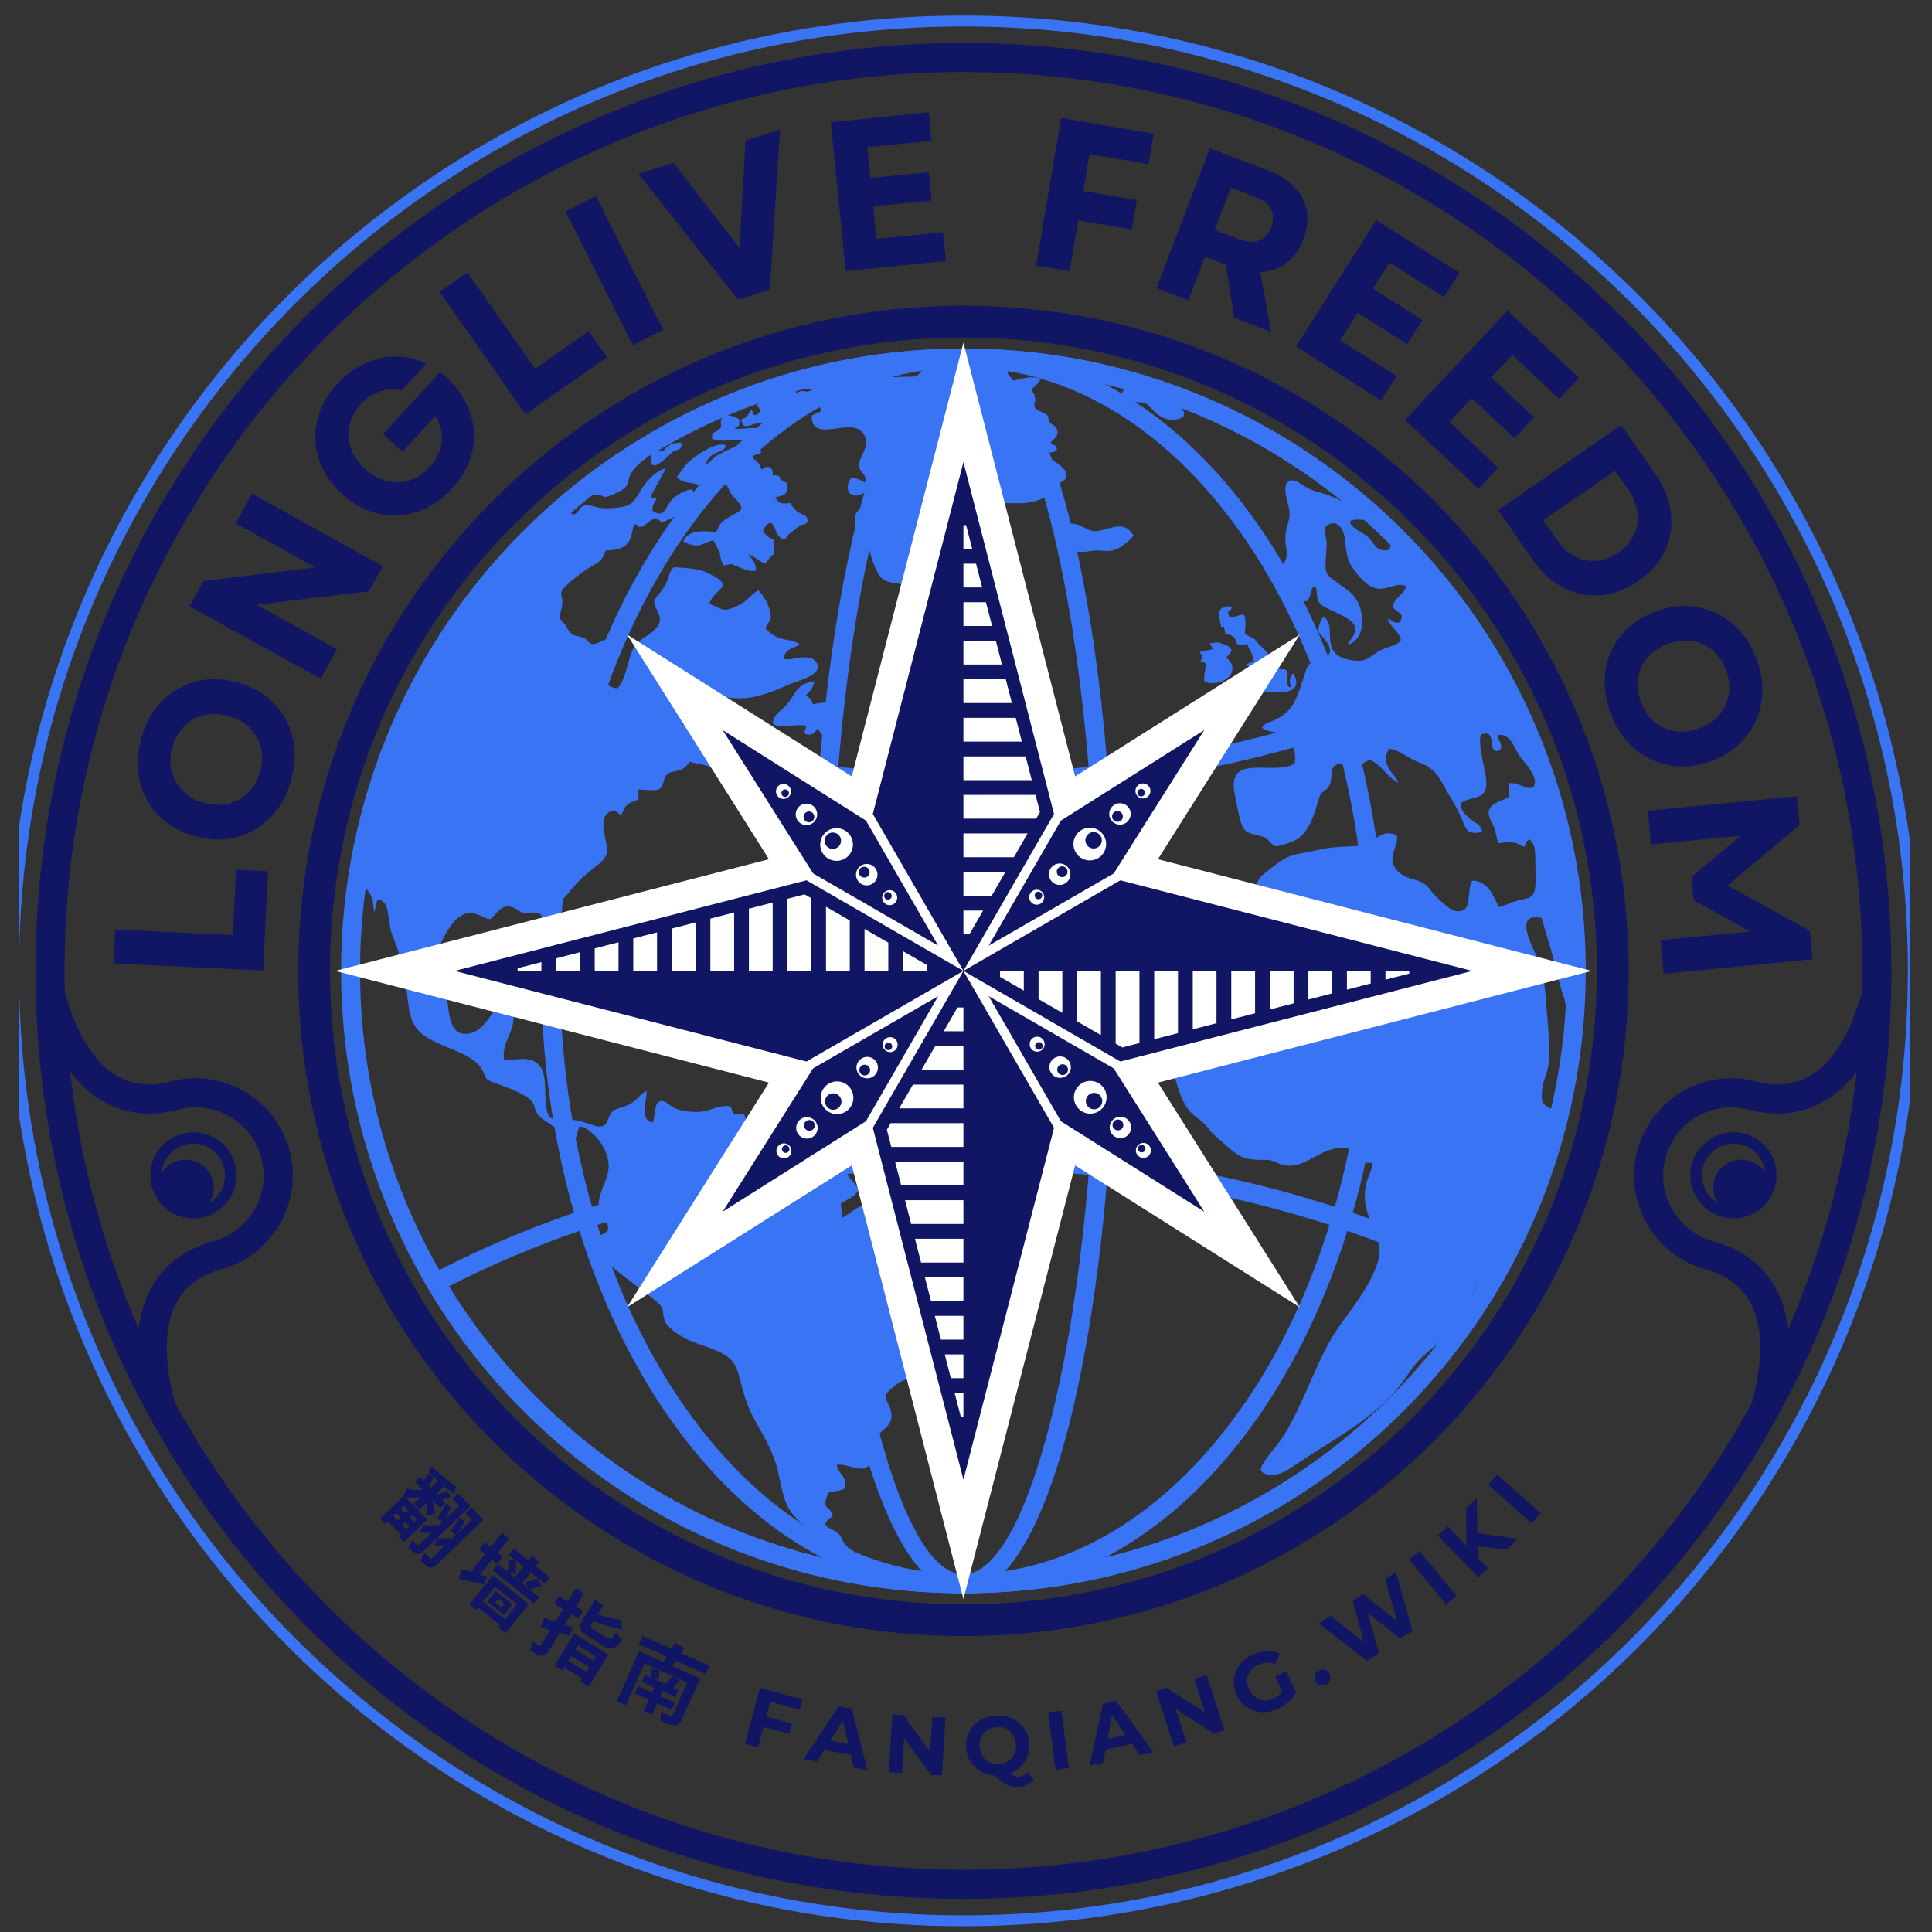 <svg xmlns="http://www.w3.org/2000/svg" xmlns:xlink="http://www.w3.org/1999/xlink" width="301" zoomAndPan="magnify" viewBox="0 0 225.75 225.75" height="301" preserveAspectRatio="xMidYMid meet" version="1.0"><rect x="0" y="0" width="225.75" height="225.75" fill="#333333" stroke="none"/><defs><g/><clipPath id="a3f739a51e"><path d="M 2.203 1.82 L 223.211 1.82 L 223.211 225.074 L 2.203 225.074 Z M 2.203 1.82 " clip-rule="nonzero"/></clipPath></defs><path fill="#3974f5" d="M 66.945 60.172 L 65.828 58.75 L 66.23 57.801 C 64.551 58.473 60.633 62.898 58.973 64.484 C 56.891 66.469 54.504 69.852 52.738 72.281 C 49.395 76.871 46.703 82.117 44.641 87.465 C 44.066 88.945 44.012 89.625 43.66 91.266 C 43.352 92.707 42.914 93.41 42.895 95.098 C 42.879 96.48 43.043 98.289 42.699 99.559 C 42.348 100.871 41.543 101.754 42.398 103.23 C 42.691 103.734 43.082 104.094 43.352 104.668 C 43.66 105.324 43.59 105.879 43.746 106.652 L 44.074 105.121 C 45.754 105.18 45.109 107.586 45.949 109.562 C 48.043 114.504 47.191 117.68 48.441 119.824 C 49.871 122.285 54.75 122.531 56.219 124.805 C 56.867 125.809 56.449 126.07 57.707 126.504 C 64.133 128.723 61.531 129.102 63.195 130.586 C 63.555 130.906 64.598 131.551 65.086 131.879 C 65.711 132.289 66.469 132.887 67.309 132.898 L 67.707 131.613 C 69.078 131.734 71.672 134.516 71.012 137.113 C 70.746 138.148 70.016 139.57 69.953 140.547 C 69.844 142.391 71.344 142.578 71.008 143.777 C 70.645 144.211 70.074 144.305 69.691 144.543 C 69.566 145.395 70.598 147.047 71.078 147.578 C 72.254 148.863 76.645 151.785 77.215 152.594 C 77.578 153.105 77.426 153.727 77.688 154.348 C 78.023 155.148 79.176 155.938 80.098 156.406 C 81.082 156.906 82.262 157.238 83.324 157.652 C 86.355 158.832 86.043 159.934 86.984 163.082 C 88.027 166.562 90.191 168.348 91.023 172.441 C 91.902 176.75 92.18 176.66 95.32 179.449 C 95.73 179.812 96.043 180.055 96.523 180.477 C 97.719 181.535 100.113 183.625 102.773 183.23 C 102.25 182.273 99.832 181.57 98.91 180.645 C 98.195 179.926 98.465 179.309 97.387 178.816 C 95.578 177.992 96.875 177.676 97.34 177.055 C 96.953 175.941 95.891 176.465 96.812 174.402 C 97.43 174.242 98.172 174.215 98.641 173.977 C 99.168 172.59 97.961 172.32 97.762 171.176 C 98.941 170.93 100.727 172.203 101.484 171.254 C 102.113 170.469 101.543 168.91 102.562 167.707 C 103.203 166.953 104.59 166.422 104.062 164.668 C 103.914 164.172 103.438 163.652 103.535 163.066 C 103.613 162.598 104.25 162.195 104.672 161.848 C 106.777 160.098 109.395 162.035 110.941 158.867 C 112.059 156.586 111.789 152.227 112.184 151.953 C 112.551 151.695 112.465 151.871 112.637 151.879 C 113.219 151.902 112.297 151.957 113.121 151.965 C 113.648 151.207 117.422 148.34 116.402 146.465 C 116 145.73 114.711 145.875 113.98 145.168 C 112.707 143.93 110.711 143.402 108.809 143 C 107.098 142.637 107.02 143.188 105.82 143.574 C 105.605 142.289 105.52 141.57 103.941 141.645 C 102.367 141.719 102.145 142.586 101.207 142.797 C 101.109 141.895 101.473 140.426 100.219 141.113 C 99.477 141.52 98.344 142.625 97.516 142.512 C 96.613 140.605 99.562 140.477 100.266 139.109 C 100.09 138.281 99.602 138.168 99.176 137.492 C 98.23 135.992 99.402 135.727 93.84 134.539 C 91.688 134.082 89.281 133.988 87.738 132.344 C 87.113 131.68 87.348 131.137 86.969 130.238 L 85.699 130.156 C 85.504 129.73 85.574 129.637 85.301 129.246 C 83.152 129.062 82.977 130.449 79.523 129.715 C 78.273 129.449 77.852 128.523 77.227 128.652 C 76.312 128.836 76.652 130.453 76.254 131.16 C 74.766 130.949 75.551 128.574 75.574 127.477 C 74.629 127.859 74.406 128.84 72.918 129.297 C 71.746 129.66 71.41 129.738 71.055 130.781 C 70.426 132.641 68.832 130.863 66.621 130.844 C 64.629 130.824 64 131.215 63.773 128.898 C 63.633 127.473 63.867 125.473 63.043 124.516 C 61.965 123.262 60.336 123.926 58.91 123.844 C 58.453 121.426 61.102 119.777 59.484 117.266 C 57.383 117.129 57.23 120.332 54.793 120.758 C 52.074 121.234 52.57 117.371 51.992 115.32 C 51.195 112.5 50.59 111.617 52.203 108.898 C 54.645 104.793 56.426 107.727 57.379 107.348 C 58.059 106.766 58.703 105.359 60.195 106.156 C 60.859 106.512 60.812 106.742 61.828 106.707 C 62.762 106.676 63.023 106.445 63.422 107.234 C 63.891 108.156 63.852 109.387 64.504 110.617 C 65.02 111.586 65.59 112.867 66.902 112.762 C 67.617 110.242 63.016 107.738 65.992 104.832 C 66.359 104.473 66.488 104.266 66.801 103.887 C 69.301 100.844 71.246 100.941 70.895 98.805 C 70.707 97.664 69.863 95.367 71.422 94.773 C 71.984 94.562 72.16 95.027 72.586 95.273 C 73.117 93.906 73.309 93.918 74.625 93.402 L 74.57 92.254 C 75.156 92.254 76.406 92.441 76.867 92.266 C 77.68 91.957 77.395 91.098 77.867 90.555 C 78.262 90.098 79.141 90.176 79.73 89.867 C 80.816 89.301 81.211 87.008 82.84 89.625 C 82.855 89.652 82.883 89.703 82.91 89.738 C 84.266 86.297 85.375 88.113 86.367 88.062 C 87.023 88.027 90.508 86.559 89.746 85.543 C 88.594 84.707 87.074 86.207 85.219 85.906 C 84.832 84.266 85.328 83.852 84.203 82.527 C 81.348 82.23 81.059 84.004 79.742 84.695 C 79.586 83.363 81.516 82.535 82.652 81.953 C 85.301 80.586 85.66 82.977 91.945 80.082 C 93.156 79.527 95.355 79.148 95.637 77.883 C 94.969 75.898 92.445 77.336 91.602 76.988 C 91.574 75.863 92.887 75.668 93.465 75.332 C 92.527 74.438 91.082 75.219 89.465 73.449 C 89.68 72.43 90.414 72.844 89.875 71.059 C 89.621 70.227 89.062 69.438 88.641 68.984 C 87.852 69.312 87.469 70.188 86.164 70.797 C 84.262 71.691 84.391 71.027 82.875 70.574 C 83.363 68.691 86.484 68.57 82.227 66.75 C 81.52 66.445 79.543 66.312 78.742 66.273 C 77.797 67.234 78.578 67.648 76.684 69.781 C 75.695 70.891 78.188 71.875 76.504 73.57 C 75.402 74.684 74.332 74.602 73.738 76.391 C 73.262 77.824 73.035 79.348 72.211 80.406 C 70.906 80.508 70.273 79.148 70.227 78.043 C 70.184 76.949 71.004 75.672 71.238 74.562 C 70.551 74.711 70.098 75.098 69.535 75.215 C 68.688 75.391 68.957 74.836 68.094 74.504 C 67.309 74.203 66.91 74.375 66.473 73.734 C 66.188 73.316 66.336 73.324 65.988 72.941 C 65.016 71.871 65.391 72.277 65.637 70.984 C 66.008 69.047 64.605 69.629 67.156 67.57 C 67.809 67.043 68.289 66.66 69.113 66.18 C 70.078 65.617 70.418 65.441 70.766 64.312 C 74.074 64.355 73.68 62.352 74.086 61.281 C 74.762 61.121 74.277 62.133 75.676 61.098 C 76.578 60.43 76.59 60.32 77.309 61.082 C 78.773 60.402 81.492 59.434 80.934 57.191 C 80.008 57.156 78.715 58.074 78.375 58.539 C 77.73 59.414 77.559 60.602 76.242 59.668 C 76.184 58.98 76.488 58.762 76.738 58.234 C 75.816 58.219 76.211 58.336 76.07 57.938 L 77.801 54.738 C 76.863 54.883 75.867 55.926 75.402 56.523 C 74.719 57.398 74.41 58.379 73.539 58.961 C 72.953 59.352 70.703 59.516 69.906 59.293 C 67.25 58.547 68.211 59.684 66.945 60.172 " fill-opacity="1" fill-rule="evenodd"/><path fill="#3974f5" d="M 152.75 70.23 C 152.957 69.918 152.992 69.891 153.148 69.375 C 153.336 68.762 153.18 68.715 153.684 68.465 C 154.082 69.379 153.578 70.012 154.473 70.711 C 155.363 71.41 157.922 72.066 158.336 73.23 C 158.602 73.973 157.75 74.711 157.453 75.379 C 158.75 74.922 159.332 73.699 159.129 71.98 C 158.949 70.434 158.281 69.535 157.309 68.832 C 154.539 66.82 154.785 67.512 155.012 63.852 C 155.062 63.059 154.711 62.074 154.879 61.547 C 155.984 60.559 156.949 61.508 157.145 62.941 C 157.363 64.582 157.281 65.262 158.18 66.527 C 161.141 70.691 162.453 67.688 164.312 68.488 C 163.957 69.535 163.074 69.723 162.699 70.867 C 163.16 71.648 164.246 71.602 163.59 72.625 C 163.387 72.766 163.598 72.742 163.23 72.754 C 163.004 72.758 163.023 72.742 162.887 72.691 C 162.711 72.625 162.527 72.422 162.16 72.273 C 162.477 73.379 163.582 73.82 163.695 74.871 C 162.91 75.613 161.938 75.547 160.934 76.199 C 160.027 76.789 159.59 77.422 157.91 77.148 C 153.867 76.492 156.426 73.09 154.637 72.07 C 154.309 72.449 153.945 73.414 154.094 73.895 C 154.613 74.559 156.453 76.168 154.633 76.918 C 152.625 77.746 152.961 77.219 152.191 79.582 C 151.492 81.719 151.035 83.121 149.047 84.09 C 148.445 84.387 147.68 84.461 147.48 85.059 C 148.406 85.73 149.539 85.367 150.34 86.168 C 151.012 86.836 151.512 87.941 151.277 89.203 C 148.926 90.746 143.312 87.848 144.258 92.723 C 145.191 97.527 145.078 97.117 147.398 97.719 C 148.359 97.969 148.395 98.68 148.965 98.844 C 149.414 98.973 150.566 98.492 151.016 98.332 C 152.91 97.656 153.617 95.027 154.117 93.297 C 154.438 92.195 154.844 92.68 155.316 91.789 C 155.766 90.945 155.391 90.156 155.84 89.609 C 156.34 88.992 157.121 89.215 157.93 89.414 C 159.094 89.703 159.105 89.051 160.059 88.805 C 161.414 89.297 161.922 90.676 163.398 91.465 C 162.988 90.406 161.074 89.156 162.336 87.52 C 163.176 87.461 164.652 88.664 165.777 89.066 C 167.188 89.566 167.895 90.34 168.562 91.547 C 169.219 92.742 169.859 93.758 170.453 94.91 C 171.262 96.469 171.074 97.715 173.168 97.211 C 173.066 96.27 172.465 96.316 171.77 95.668 C 171.293 95.223 170.617 94.844 170.746 93.793 C 172.137 92.879 173.949 93.668 173.648 90.953 C 173.547 90.027 172.527 86.25 173.125 85.809 C 175.086 85.098 173.637 88.367 175.238 87.66 C 175.707 87.242 175.074 86.391 174.945 85.914 C 176.469 85.551 176.871 87.359 177.605 88.398 C 178.113 89.121 179.855 90.77 179.207 91.926 C 178.344 92.473 177.621 91.336 176.258 91.527 L 176.289 93.176 C 175.418 93.574 173.887 93.902 173.945 95.086 C 173.969 95.57 174.402 96.18 174.574 96.691 C 175.434 99.262 174.328 98.344 176.641 98.434 C 177.508 98.465 177.352 98.773 178.145 98.941 C 178.332 98.48 178.223 98.402 178.715 98.066 C 179.383 98.703 179.387 99.367 179.402 100.52 C 179.453 104.516 179.641 104.785 177.625 105.156 C 177.203 105.23 175.785 105.797 175.207 105.996 C 174.785 105.438 174.492 104.551 174.098 104.02 C 173.734 103.531 172.926 102.836 172.02 102.922 C 171.258 104.242 172.23 106.695 170.117 106.469 C 169.309 106.387 167.508 104.512 167.055 103.895 C 166.066 102.551 164.711 102.98 163.547 101.984 C 161.73 100.434 163.43 99.094 163.23 97.648 C 161.594 96.734 160.629 98.297 159.359 98.711 C 158.477 99 156.422 98.773 154.184 99.273 C 150.809 100.023 150.668 99.652 148.102 101.793 C 147.52 102.277 147.121 102.445 146.824 103.387 C 146.188 105.43 147.051 106.188 144.828 106.973 C 142.949 107.637 140.125 110.875 139.141 112.77 C 137.969 115.023 138.406 115.09 138.871 117.285 C 139.453 120.039 135.648 120.273 137.375 126.234 C 138.605 130.473 139.625 130.172 140.816 131.402 C 141.406 132.012 141.297 132.125 142.191 132.902 C 145.051 135.395 145.035 135.535 147.953 135.531 C 148.984 135.527 149.207 136.051 150.227 136.184 C 152.574 136.492 154.25 134.176 156.719 134.121 C 158.02 134.094 158.023 134.598 158 135.727 L 160.395 135.91 C 160.344 136.652 159.82 137.484 159.629 138.355 C 158.852 141.969 161.258 143.602 161.195 146.281 C 161.133 148.98 157.746 153.207 156.547 154.883 C 153.922 158.562 152.441 163.922 149.922 167.871 C 149.109 169.141 147.008 171.238 147.363 171.91 C 148.406 172.887 150.02 172.09 150.945 171.449 C 155.719 168.145 161.332 165.559 164.574 160.52 C 166.219 157.965 167.84 157.551 169.438 155.5 C 171.586 152.742 172.66 149.215 175.457 146.852 C 178.762 144.059 180.664 138.008 181.934 133.715 C 182.195 132.84 182.402 132.645 182 131.84 C 181.434 130.703 181.648 131.078 181.516 129.762 C 180.75 129.113 180.059 129.328 180.156 127.797 C 180.352 124.805 181.484 126.41 180.801 118.859 C 180.609 116.758 180.57 114.727 179.992 112.801 C 179.508 111.199 176.438 106.578 180.129 107.254 L 181.43 111.691 C 181.867 113.27 182.141 114.84 182.672 116.336 C 184.121 120.398 181.27 125.844 183.5 126.387 C 184.516 124.75 184.734 115.891 184.734 113.438 C 184.734 107.828 183.945 101.707 182.699 96.543 C 180.164 86.043 175.238 76.012 168.52 67.984 C 167.258 66.48 163.129 61.434 161.395 60.891 C 161.375 61.535 161.578 62.395 161.922 62.789 C 162.465 63.406 162.906 63.227 162.246 64.27 C 160.656 64.512 160.609 63.391 159.875 62.762 C 159.227 62.207 157.68 61.594 157.75 60.91 C 158.266 60.637 158.754 60.727 159.504 60.738 C 159.094 59.395 155.445 57.844 154.238 57.551 C 152.574 57.145 151.809 56.316 151.398 56.199 C 149.684 55.707 150.219 57.984 150.492 58.918 C 150.977 60.578 150.371 61.035 150.219 62.438 C 150.031 64.113 150.801 64.559 149.926 65.992 C 149.344 66.938 148.703 67.906 149.75 68.906 C 150.336 69.469 151.676 70.379 152.75 70.23 " fill-opacity="1" fill-rule="evenodd"/><path fill="#3974f5" d="M 109.359 43.324 C 108.727 44.094 110.121 43.938 107.125 43.988 C 106.191 44.004 105.277 44.035 104.355 44.074 C 104.633 43.641 104.574 43.793 104.578 43.105 C 100.859 43.035 101.277 43.758 100 43.41 C 98.637 43.039 98.238 43.758 97.828 43.746 C 97.082 43.723 97.539 43.543 96.156 43.953 C 95.219 44.23 94.383 44.672 93.531 44.973 C 93.73 45.324 93.551 45.414 94.23 45.508 C 94.535 45.551 94.898 45.43 95.207 45.383 C 93.898 46.301 94.289 45.215 92.965 45.965 L 93.27 44.754 C 92.594 44.773 91.125 45.367 90.523 45.652 C 89.445 46.164 89.039 46.449 88.484 47.27 C 88.617 47.793 88.543 47.371 88.629 47.602 C 88.789 48.031 88.688 47.328 88.797 48.125 L 88.348 48.508 C 87.793 48.398 88.215 48.613 87.832 47.891 C 87.43 48.301 87.512 48.434 87.215 48.711 C 86.832 49.066 86.332 48.762 86.844 49.672 C 87.168 50.008 87.957 49.574 88.336 49.5 C 89.543 49.25 89.277 49.617 89.906 49.98 L 91.875 49.199 L 91.828 48.441 C 92.352 48.426 93.367 48.203 93.875 48.059 C 94.199 47.969 95.02 47.539 95.648 47.289 L 95.992 48.027 L 94.852 48.555 C 94.758 51.996 99.527 48.594 100.879 50.652 C 101.641 51.812 100.867 52.801 100.5 53.73 C 99.895 55.254 101.508 55.215 101.066 56.363 C 100.523 56.105 100.156 55.844 99.473 55.855 C 98.48 57.121 99.324 58.645 101.109 57.508 L 101.676 56.926 C 101.918 56.246 101.5 57.105 101.707 56.723 L 103.066 56.781 C 102.398 58.27 102.305 57.375 101.402 57.973 C 100.785 58.379 101.516 58.297 100.254 59.684 C 99.633 60.371 99.887 61.133 100.137 62.078 C 100.445 63.246 100.461 63.16 101.5 63.582 C 101.535 64.613 102.34 66.75 102.828 67.348 C 103.219 67.828 103.762 68.039 104.582 68.145 C 106.109 68.336 105.586 68.586 106.406 68.898 C 107.887 69.465 108.914 67.859 109.27 66.793 C 109.574 65.883 109.691 65.828 110.25 65.223 C 111.387 63.988 110.215 63.469 111.25 62.871 C 111.434 62.766 111.488 62.75 111.699 62.688 C 112.863 62.348 114.602 62.449 115.27 61.949 C 115.883 61.492 115.832 60.988 116.344 60.316 C 116.703 59.848 116.797 59.898 117.086 59.594 C 117.574 59.074 117.211 59.082 117.332 58.789 C 118.574 58.781 119.789 58.914 120.961 58.551 C 122.312 58.129 123.16 57.66 122.848 56.488 C 124.633 56.641 125.734 55.223 122.84 53.715 L 121.426 52.848 C 122.57 52.359 122.645 53.348 123.5 52.531 C 123.379 51.715 123.375 52.371 122.793 51.73 C 123.047 51.242 123.961 50.918 123.391 49.992 C 123.109 49.539 122.715 49.652 122.527 49.047 C 122.387 48.594 122.695 48.836 122.391 48.535 C 121.863 48.102 121.305 48.09 120.934 47.652 C 120.727 46.926 121.039 47.195 120.949 46.5 C 120.805 45.391 120.004 45.949 121.09 44.953 C 121.922 44.195 121.336 44.203 121.328 44.184 C 120.047 43.855 118.922 44.461 117.824 44.566 C 117.574 43.734 117.707 44.016 117.793 43.309 C 116.48 43.082 115.043 43.047 113.664 43.008 L 112.066 42.922 C 110.902 43.043 112.648 43.121 109.359 43.324 " fill-opacity="1" fill-rule="evenodd"/><path fill="#3974f5" d="M 79.098 55.719 C 79.625 56.445 80.598 56.34 81.66 56.641 C 82.93 57 83.836 56.781 84.926 56.711 C 85.258 57.301 85.242 57.547 85.691 58.023 C 87.258 59.684 86.727 59.504 85 60.539 C 84.094 61.086 84.145 61.301 83.688 62.152 C 82.91 62.125 80.457 61.672 79.848 63.266 C 81.824 64.297 82.098 63.324 83.367 63.152 L 84.078 64.488 C 84.18 64.887 84.047 64.852 84.484 66.07 C 85.855 65.93 84.938 65.703 86.367 66.277 C 86.938 66.504 87.605 66.82 88.285 66.699 C 88.441 65.754 87.871 65.43 87.441 64.754 C 88.285 65.051 88.641 65.59 89.43 65.836 C 89.609 65.668 89.512 65.758 89.668 65.543 C 90.938 63.805 90.363 65.879 90.371 63.027 C 89.66 62.711 89.672 62.688 89.152 62.109 C 89.441 61.18 90.152 60.574 90.555 61.762 C 90.738 62.305 90.949 62.82 91.66 63.047 C 91.977 62.762 91.902 62.754 92.156 62.441 L 93.496 61.387 C 93.977 61.152 93.832 61.492 94.371 60.984 C 94.375 59.719 93.312 60.578 92.352 58.773 C 91.312 58.887 91.012 58.895 90.578 58.117 C 91.738 57.863 92.023 57.793 92.02 56.453 C 90.355 55.832 91.836 55.586 90.254 55.512 C 90.473 54.629 89.66 54.238 88.977 54.883 C 88.719 53.949 88.355 53.883 87.742 53.332 C 88.227 53.012 89.293 53.309 88.797 52.383 C 88.238 52.078 87.219 52.277 86.656 52.465 L 86.398 53.512 L 85.57 53.59 C 85.957 52.66 86.215 52.93 86.371 52.191 C 85.707 52.148 84.738 52.738 84.168 53.012 C 83.105 53.516 83.254 53.922 82.457 54.242 C 82.984 52.543 84.668 53.047 84.809 52.055 C 83.805 51.449 81.051 53.34 80.164 54.273 Z M 79.098 55.719 " fill-opacity="1" fill-rule="evenodd"/><path fill="#3974f5" d="M 142.703 73.258 C 143.035 73.316 142.457 73.234 142.867 73.227 C 143.457 73.215 142.723 73.207 143.004 73.227 L 143.223 74.215 C 143.641 74.289 142.875 73.895 143.672 74.172 C 145.09 74.664 143.605 75.66 145.758 75.25 C 145.977 76.035 146.375 76.309 146.5 77.246 L 145.59 77.633 C 145.645 77.707 145.77 77.785 145.879 77.875 L 146.219 78.203 L 145.781 79.164 C 146.402 79.387 146.641 79.699 147.352 79.91 C 147.145 80.23 147.344 79.973 147.102 80.215 L 146.023 80.934 L 146.438 81.152 C 146.672 81.266 146.734 81.285 146.984 81.414 L 147.457 80.785 C 147.84 80.762 152.805 81.715 151.133 78.68 C 151.02 78.785 151.027 78.664 150.84 79.043 C 150.574 79.574 150.785 79.824 150.809 80.207 C 150.809 80.215 150.812 80.258 150.801 80.277 C 150.094 80.438 150.688 78.73 150.324 78.371 C 150.027 78.086 150.133 78.262 149.844 78.199 C 149.785 78.188 149.605 78.176 149.551 78.164 C 148.578 77.922 149.68 77.727 147.234 75.398 C 146.23 74.445 147.211 74.977 145.812 74.262 C 145.777 74.242 145.73 74.219 145.695 74.199 C 145.66 74.18 145.609 74.145 145.582 74.129 C 145.551 74.113 145.496 74.086 145.461 74.055 C 145.699 70.852 145.277 71.977 143.656 72.176 C 143.281 70.77 143.73 71.945 143.945 70.879 C 142.121 70.688 142.344 71.832 142.703 73.258 " fill-opacity="1" fill-rule="evenodd"/><path fill="#3974f5" d="M 68.816 56.457 C 68.031 56.73 68.117 56.742 67.77 57.324 C 67.238 58.219 67.121 57.598 66.809 58.273 C 68.176 58.566 68.883 57.723 69.805 57.789 C 70.555 57.84 70.336 58.277 71.223 57.938 C 75.23 56.41 71.492 56.234 76.141 53.066 C 75.629 56.164 78.391 52.836 78.766 52.699 C 79.441 52.453 79.605 52.59 79.645 51.754 C 77.543 51.602 77.863 53.094 77.035 52.633 L 76.746 52.375 C 75.852 52.016 74.367 53.371 74.047 53.875 C 74.035 52.195 74.789 53.098 75.121 51.895 C 74.223 51.496 71.031 54.051 70 54.785 C 69.746 54.961 69.402 55.133 69.16 55.379 C 68.605 55.941 68.992 55.609 68.816 56.457 " fill-opacity="1" fill-rule="evenodd"/><path fill="#3974f5" d="M 90.289 84.539 C 91.066 85.035 91.504 84.836 92.613 84.77 C 95.102 84.621 93.859 84.98 94.023 85.738 C 94.891 86.051 95.156 85.637 95.555 85.125 C 96.105 86.152 96.508 86.246 97.73 86.23 C 97.734 85.879 97.77 85.23 97.715 84.906 C 97.559 83.98 97.582 85.121 97.32 83.535 L 97.09 83.012 C 96.793 82.344 97.551 81.773 95.008 82.285 C 94.793 81.973 94.926 81.988 94.711 81.695 L 94.375 81.371 C 94.352 81.352 94.297 81.316 94.277 81.301 C 94.258 81.285 94.211 81.258 94.18 81.23 C 94.641 80.742 94.984 80.508 95.152 79.602 C 92.664 79.941 93.168 81.387 91.215 83.023 C 90.75 83.414 90.328 83.906 90.289 84.539 " fill-opacity="1" fill-rule="evenodd"/><path fill="#3974f5" d="M 62.164 117.051 C 62.879 116.777 63.25 116.281 64.078 115.973 L 64.949 116.719 C 65.828 117.168 68.043 117.164 68.816 118.059 C 68.68 119.086 68.539 118.32 68.227 119.176 C 69.641 120.137 70.812 119.199 71.562 119.223 C 71.918 119.234 72.281 119.492 72.559 119.051 C 72.973 118.391 71.887 117.867 71.414 117.582 C 70.801 117.207 70.324 116.789 69.684 116.441 C 66.867 114.91 59.586 114.473 62.164 117.051 " fill-opacity="1" fill-rule="evenodd"/><path fill="#3974f5" d="M 132.441 62.578 C 131.555 61.094 130.594 61.449 128.801 61.938 C 126.871 62.457 126.875 61.184 124.996 61.16 C 125.004 61.855 125.234 61.746 125.379 62.344 C 125.586 63.211 124.043 64.957 127.586 64.371 C 128.801 64.172 129.445 64.672 130.641 64.09 C 131.207 63.816 132.191 62.973 132.441 62.578 " fill-opacity="1" fill-rule="evenodd"/><path fill="#3974f5" d="M 132.051 45.012 C 131.41 45.285 130.656 46.027 131.438 46.703 C 131.969 47.164 133.176 46.836 133.875 47.145 C 134.477 47.402 135.668 49.684 137.895 48.895 C 139.453 48.344 136.648 46.27 136.164 45.965 C 135.012 45.242 136.09 46.359 134.266 45.32 C 133.707 45 132.688 44.746 132.051 45.012 " fill-opacity="1" fill-rule="evenodd"/><path fill="#3974f5" d="M 141.398 75.18 C 141.344 75.418 141.469 75.316 141.777 75.844 L 140.188 76.184 C 140.484 76.934 140.734 76.133 140.277 77.301 C 140.473 77.352 140.398 77.297 140.617 77.387 C 141.016 77.555 140.766 77.445 140.938 77.562 C 140.867 78.25 140.574 79.129 140.75 79.629 C 140.785 79.652 140.844 79.637 140.867 79.684 L 141.406 79.816 C 143.391 79.957 144.988 78.273 143.297 76.832 C 143.32 76.793 143.371 76.699 143.383 76.727 C 143.398 76.754 143.449 76.652 143.469 76.629 C 143.488 76.605 143.531 76.559 143.555 76.531 C 143.574 76.508 143.609 76.469 143.633 76.441 C 143.797 76.223 143.801 76.297 143.91 75.969 C 143.688 75.578 143.5 75.465 142.922 75.25 C 142.695 75.168 142.391 75.074 142.156 75.051 Z M 141.398 75.18 " fill-opacity="1" fill-rule="evenodd"/><path fill="#3974f5" d="M 73.395 120.082 C 72.977 120.047 72.559 119.969 72.242 120.188 C 71.914 120.418 72.105 120.07 71.988 120.543 C 71.723 121.645 73.07 120.953 74.051 121.336 C 74.711 121.59 74.484 122.586 75.547 121.898 C 76.258 121.441 75.961 121.02 76.789 120.73 C 77.59 120.453 78.035 120.641 78.559 120.133 C 77.973 119.098 74.984 118.52 73.355 118.895 Z M 73.395 120.082 " fill-opacity="1" fill-rule="evenodd"/><path fill="#3974f5" d="M 83.191 51.281 C 84.371 51.734 85.406 51.309 86.719 51.402 C 88.117 51.5 89.27 51.48 89.441 50.234 C 87.918 49.754 87.141 50.223 85.832 50.094 C 86.422 49.641 86.438 49.91 86.371 48.996 C 85.848 48.66 84.355 48.074 84.238 49.184 C 84.172 49.805 84.535 49.734 83.945 50.227 C 83.344 50.734 83.215 50.301 83.191 51.281 " fill-opacity="1" fill-rule="evenodd"/><path fill="#3974f5" d="M 162.43 63.594 C 149.672 50.836 132.043 42.941 112.574 42.941 C 93.105 42.941 75.477 50.832 62.719 63.594 C 49.961 76.352 42.07 93.98 42.07 113.449 C 42.07 132.918 49.961 150.547 62.719 163.305 C 75.477 176.062 93.105 183.957 112.574 183.957 C 132.043 183.957 149.672 176.062 162.43 163.305 C 175.188 150.547 183.082 132.918 183.082 113.449 C 183.082 93.98 175.188 76.352 162.43 63.594 M 112.574 40.73 C 132.656 40.73 150.836 48.871 163.992 62.031 C 177.152 75.188 185.293 93.367 185.293 113.449 C 185.293 133.531 177.152 151.711 163.992 164.867 C 150.836 178.027 132.656 186.168 112.574 186.168 C 92.496 186.168 74.316 178.027 61.156 164.867 C 47.996 151.711 39.855 133.531 39.855 113.449 C 39.855 93.367 47.996 75.188 61.156 62.031 C 74.316 48.871 92.496 40.73 112.574 40.73 Z M 112.574 40.73 " fill-opacity="1" fill-rule="nonzero"/><path fill="#3974f5" d="M 147.465 52.164 C 137.18 46.297 125.273 42.941 112.574 42.941 C 99.879 42.941 87.969 46.297 77.684 52.164 C 67.363 58.055 58.672 66.48 52.457 76.594 C 60.844 80.902 70.219 84.332 80.305 86.688 C 90.438 89.059 101.285 90.344 112.574 90.344 C 123.859 90.344 134.711 89.059 144.844 86.688 C 154.93 84.332 164.305 80.902 172.691 76.594 C 166.477 66.48 157.785 58.055 147.465 52.164 M 112.574 40.73 C 125.66 40.73 137.941 44.191 148.555 50.246 C 159.551 56.523 168.75 65.586 175.191 76.469 L 175.781 77.465 L 174.754 78.004 C 165.938 82.656 156.027 86.344 145.348 88.84 C 135.047 91.25 124.023 92.555 112.574 92.555 C 101.125 92.555 90.105 91.246 79.801 88.84 C 69.121 86.34 59.211 82.656 50.395 78.004 L 49.371 77.465 L 49.957 76.469 C 56.398 65.586 65.602 56.523 76.598 50.246 C 87.207 44.191 99.488 40.73 112.574 40.73 Z M 112.574 40.73 " fill-opacity="1" fill-rule="nonzero"/><path fill="#3974f5" d="M 147.465 174.73 C 157.785 168.844 166.477 160.418 172.691 150.305 C 164.305 145.996 154.93 142.566 144.844 140.211 C 134.711 137.84 123.859 136.555 112.574 136.555 C 101.289 136.555 90.438 137.84 80.305 140.211 C 70.219 142.566 60.848 145.996 52.461 150.305 C 58.672 160.418 67.363 168.844 77.684 174.73 C 87.969 180.602 99.879 183.957 112.574 183.957 C 125.273 183.957 137.18 180.602 147.465 174.73 M 175.191 150.43 C 168.75 161.312 159.551 170.375 148.555 176.648 C 137.941 182.707 125.66 186.168 112.574 186.168 C 99.488 186.168 87.207 182.707 76.594 176.648 C 65.602 170.375 56.398 161.312 49.957 150.43 L 49.367 149.434 L 50.395 148.895 C 59.211 144.242 69.121 140.555 79.801 138.059 C 90.105 135.652 101.125 134.348 112.574 134.348 C 124.023 134.348 135.047 135.652 145.348 138.059 C 156.027 140.555 165.938 144.242 174.754 148.895 L 175.781 149.434 Z M 175.191 150.43 " fill-opacity="1" fill-rule="nonzero"/><path fill="#3974f5" d="M 145.781 63.43 C 137.25 50.773 125.508 42.941 112.574 42.941 C 99.641 42.941 87.898 50.773 79.371 63.43 C 70.758 76.215 65.426 93.898 65.426 113.449 C 65.426 133 70.758 150.684 79.371 163.469 C 87.898 176.125 99.641 183.957 112.574 183.957 C 125.508 183.957 137.25 176.125 145.781 163.469 C 154.395 150.684 159.723 133 159.723 113.449 C 159.723 93.898 154.395 76.215 145.781 63.43 M 112.574 40.73 C 126.289 40.73 138.676 48.934 147.609 62.195 C 156.461 75.328 161.934 93.449 161.934 113.449 C 161.934 133.445 156.461 151.57 147.609 164.703 C 138.676 177.961 126.289 186.168 112.574 186.168 C 98.859 186.168 86.473 177.961 77.539 164.703 C 68.691 151.57 63.215 133.445 63.215 113.449 C 63.215 93.449 68.691 75.328 77.539 62.195 C 86.473 48.934 98.859 40.73 112.574 40.73 Z M 112.574 40.73 " fill-opacity="1" fill-rule="nonzero"/><path fill="#3974f5" d="M 123.293 63.062 C 120.398 50.633 116.594 42.941 112.574 42.941 C 108.555 42.941 104.75 50.633 101.855 63.062 C 98.859 75.941 97.004 93.754 97.004 113.449 C 97.004 133.145 98.859 150.957 101.855 163.836 C 104.75 176.266 108.555 183.957 112.574 183.957 C 116.598 183.957 120.398 176.266 123.293 163.836 C 126.293 150.957 128.148 133.145 128.148 113.449 C 128.148 93.754 126.293 75.941 123.293 63.062 M 112.574 40.73 C 117.766 40.73 122.301 49.074 125.445 62.562 C 128.48 75.602 130.359 93.594 130.359 113.449 C 130.359 133.305 128.48 151.297 125.445 164.336 C 122.301 177.824 117.766 186.168 112.574 186.168 C 107.387 186.168 102.848 177.824 99.707 164.336 C 96.668 151.297 94.793 133.305 94.793 113.449 C 94.793 93.594 96.668 75.602 99.707 62.559 C 102.848 49.074 107.387 40.73 112.574 40.73 Z M 112.574 40.73 " fill-opacity="1" fill-rule="nonzero"/><g clip-path="url(#a3f739a51e)"><path fill="#3974f5" d="M 190.605 35.418 C 170.633 15.449 143.043 3.094 112.574 3.094 C 82.102 3.094 54.516 15.449 34.543 35.418 C 14.574 55.391 2.223 82.977 2.223 113.449 C 2.223 143.922 14.574 171.508 34.547 191.477 C 54.516 211.449 82.105 223.805 112.574 223.805 C 143.047 223.805 170.633 211.449 190.605 191.477 C 210.574 171.508 222.93 143.922 222.93 113.449 C 222.93 82.977 210.574 55.391 190.605 35.418 M 112.574 1.82 C 143.402 1.82 171.309 14.316 191.508 34.516 C 211.707 54.715 224.199 82.621 224.199 113.449 C 224.199 144.277 211.707 172.184 191.508 192.383 C 171.309 212.582 143.402 225.078 112.574 225.078 C 81.75 225.078 53.84 212.582 33.641 192.383 C 13.441 172.184 0.949 144.277 0.949 113.449 C 0.949 82.621 13.441 54.715 33.641 34.516 C 53.84 14.316 81.75 1.82 112.574 1.82 Z M 112.574 1.82 " fill-opacity="1" fill-rule="nonzero"/></g><path fill="#101664" d="M 112.574 8.414 L 112.574 8.422 L 112.574 8.414 C 83.578 8.414 57.32 20.172 38.309 39.184 C 19.301 58.195 7.543 84.453 7.543 113.449 L 7.547 113.449 L 7.543 113.449 C 7.543 142.449 19.301 168.707 38.309 187.715 C 57.32 206.723 83.578 218.48 112.574 218.48 L 112.574 218.477 L 112.578 218.477 L 112.578 218.48 C 141.574 218.48 167.832 206.723 186.84 187.715 C 205.852 168.707 217.609 142.449 217.609 113.449 L 217.602 113.449 L 217.609 113.449 C 217.609 84.453 205.852 58.195 186.84 39.184 C 167.832 20.172 141.574 8.414 112.574 8.414 M 112.574 5.016 L 112.574 5.02 C 142.523 5.023 169.633 17.156 189.25 36.773 C 208.867 56.395 221.004 83.5 221.004 113.449 L 221.008 113.449 L 221.004 113.449 C 221.004 143.398 208.867 170.504 189.25 190.125 C 169.633 209.742 142.523 221.879 112.574 221.879 L 112.574 221.883 L 112.574 221.879 C 82.625 221.879 55.52 209.742 35.898 190.125 C 16.281 170.504 4.148 143.398 4.148 113.449 L 4.141 113.449 L 4.148 113.449 C 4.148 83.5 16.281 56.395 35.898 36.773 C 55.52 17.156 82.625 5.023 112.574 5.02 Z M 112.574 5.016 " fill-opacity="1" fill-rule="nonzero"/><path fill="#101664" d="M 217.719 115.418 L 219.34 115.953 L 220.973 116.387 C 219.141 123.223 216.262 126.844 213.238 128.621 C 210.074 130.484 206.828 130.32 204.375 129.664 C 202.246 129.094 200.09 129.438 198.328 130.457 L 198.32 130.457 C 196.559 131.473 195.184 133.168 194.613 135.297 C 194.043 137.422 194.387 139.578 195.402 141.344 L 195.406 141.34 C 196.426 143.105 198.121 144.484 200.246 145.051 C 203.117 145.82 206.578 147.703 208.203 152.098 C 209.297 155.066 209.508 159.176 207.988 164.848 L 204.699 163.969 C 206.012 159.062 205.883 155.645 205.008 153.27 C 203.879 150.215 201.414 148.891 199.367 148.34 C 196.336 147.527 193.922 145.562 192.465 143.043 L 192.465 143.035 C 191.012 140.516 190.516 137.441 191.328 134.418 C 192.141 131.391 194.105 128.973 196.625 127.52 L 196.625 127.516 C 199.145 126.059 202.223 125.566 205.25 126.375 C 207.02 126.852 209.332 126.98 211.523 125.695 C 213.852 124.32 216.121 121.344 217.684 115.512 Z M 217.719 115.418 " fill-opacity="1" fill-rule="nonzero"/><path fill="#101664" d="M 202.555 133.633 C 204.504 133.633 206.098 135.141 206.246 137.051 C 205.668 136.117 204.637 135.5 203.461 135.5 C 201.652 135.5 200.188 136.965 200.188 138.773 C 200.188 139.422 200.375 140.031 200.703 140.539 C 199.598 139.898 198.855 138.703 198.855 137.336 C 198.855 135.293 200.512 133.633 202.555 133.633 M 202.555 132.305 C 205.336 132.305 207.586 134.559 207.586 137.336 C 207.586 140.117 205.336 142.367 202.555 142.367 C 199.777 142.367 197.523 140.117 197.523 137.336 C 197.523 134.559 199.777 132.305 202.555 132.305 Z M 202.555 132.305 " fill-opacity="1" fill-rule="evenodd"/><path fill="#101664" d="M 7.434 115.418 L 5.809 115.953 L 4.18 116.387 C 6.012 123.223 8.887 126.844 11.91 128.621 C 15.078 130.484 18.324 130.32 20.777 129.664 C 22.906 129.094 25.059 129.438 26.824 130.457 L 26.828 130.457 C 28.59 131.473 29.965 133.168 30.535 135.297 C 31.105 137.422 30.762 139.578 29.746 141.344 L 29.742 141.34 C 28.723 143.105 27.031 144.484 24.902 145.051 C 22.035 145.82 18.57 147.703 16.949 152.098 C 15.852 155.066 15.645 159.176 17.164 164.848 L 20.449 163.969 C 19.137 159.062 19.266 155.645 20.145 153.27 C 21.27 150.215 23.734 148.891 25.781 148.34 C 28.812 147.527 31.23 145.562 32.684 143.043 L 32.684 143.035 C 34.141 140.516 34.633 137.441 33.824 134.418 C 33.012 131.391 31.047 128.973 28.523 127.52 L 28.527 127.516 C 26.004 126.059 22.93 125.566 19.898 126.375 C 18.133 126.852 15.816 126.98 13.629 125.695 C 11.297 124.32 9.027 121.344 7.465 115.512 Z M 7.434 115.418 " fill-opacity="1" fill-rule="nonzero"/><path fill="#101664" d="M 22.594 133.633 C 20.648 133.633 19.051 135.141 18.906 137.051 C 19.48 136.117 20.512 135.5 21.688 135.5 C 23.496 135.5 24.965 136.965 24.965 138.773 C 24.965 139.422 24.773 140.031 24.445 140.539 C 25.551 139.898 26.293 138.703 26.293 137.336 C 26.297 135.293 24.637 133.633 22.594 133.633 M 22.594 132.305 C 19.816 132.305 17.562 134.559 17.562 137.336 C 17.562 140.117 19.816 142.367 22.594 142.367 C 25.375 142.367 27.625 140.117 27.625 137.336 C 27.625 134.559 25.375 132.305 22.594 132.305 Z M 22.594 132.305 " fill-opacity="1" fill-rule="evenodd"/><path fill="#101664" d="M 112.574 39.434 C 92.137 39.434 73.633 47.719 60.238 61.113 C 46.844 74.504 38.559 93.008 38.559 113.449 C 38.559 133.891 46.844 152.395 60.238 165.785 C 73.633 179.18 92.137 187.465 112.574 187.465 C 133.016 187.465 151.52 179.18 164.914 165.785 C 178.305 152.395 186.59 133.891 186.59 113.449 C 186.59 93.012 178.305 74.504 164.914 61.113 C 151.52 47.719 133.016 39.434 112.574 39.434 M 112.574 35.723 C 134.039 35.723 153.469 44.422 167.535 58.488 C 181.602 72.555 190.301 91.984 190.301 113.449 C 190.301 134.914 181.602 154.344 167.535 168.41 C 153.469 182.477 134.039 191.176 112.574 191.176 C 91.109 191.176 71.68 182.477 57.613 168.41 C 43.547 154.344 34.848 134.914 34.848 113.449 C 34.848 91.984 43.547 72.555 57.613 58.488 C 71.68 44.422 91.113 35.723 112.574 35.723 Z M 112.574 35.723 " fill-opacity="1" fill-rule="nonzero"/><path fill="#ffffff" d="M 89.848 100.398 L 73.277 74.152 L 99.527 90.723 L 112.574 40.039 L 125.625 90.723 L 151.871 74.152 L 135.301 100.398 L 185.98 113.449 L 135.301 126.5 L 151.871 152.746 L 125.625 136.176 L 112.574 186.855 L 99.527 136.176 L 73.277 152.746 L 89.848 126.5 L 39.168 113.449 Z M 89.848 100.398 " fill-opacity="1" fill-rule="evenodd"/><path fill="#101664" d="M 105.523 113.449 L 105.523 111.148 L 109.508 113.449 L 108.301 112.75 L 108.301 113.449 Z M 101.02 113.449 L 101.02 108.547 L 103.797 110.152 L 103.797 113.449 Z M 96.516 113.449 L 96.516 105.949 L 99.293 107.551 L 99.293 113.449 Z M 92.012 113.449 L 92.012 105.023 L 94.016 104.504 L 94.789 104.949 L 94.789 113.449 Z M 87.508 113.449 L 87.508 106.18 L 90.285 105.465 L 90.285 113.449 Z M 83.004 113.449 L 83.004 107.34 L 85.902 106.594 L 85.781 106.625 L 85.781 113.449 Z M 78.5 113.449 L 78.5 108.5 L 81.277 107.785 L 81.277 113.449 Z M 73.996 113.449 L 73.996 109.66 L 76.773 108.945 L 76.773 113.449 Z M 69.492 113.449 L 69.492 110.82 L 72.27 110.105 L 72.27 113.449 Z M 64.988 113.449 L 64.988 111.98 L 67.766 111.262 L 67.766 113.449 Z M 60.484 113.449 L 60.484 113.137 L 63.262 112.422 L 63.262 113.449 Z M 92.062 92.992 C 92.234 92.816 92.234 92.539 92.062 92.367 C 91.891 92.195 91.613 92.195 91.438 92.367 C 91.266 92.539 91.266 92.816 91.438 92.992 C 91.613 93.164 91.891 93.164 92.062 92.992 Z M 92.168 93.098 C 92.512 92.754 92.512 92.195 92.168 91.855 C 91.824 91.512 91.27 91.512 90.926 91.855 C 90.586 92.195 90.582 92.754 90.926 93.098 C 91.27 93.438 91.824 93.438 92.168 93.098 Z M 94.969 95.898 C 95.215 95.648 95.215 95.25 94.969 95.004 C 94.723 94.758 94.324 94.758 94.078 95.004 C 93.828 95.25 93.828 95.648 94.078 95.898 C 94.324 96.145 94.723 96.145 94.969 95.898 Z M 95.121 96.047 C 95.609 95.559 95.609 94.762 95.121 94.27 C 94.629 93.781 93.836 93.781 93.344 94.27 C 92.852 94.762 92.852 95.555 93.344 96.047 C 93.836 96.539 94.629 96.539 95.121 96.047 Z M 103.445 104.371 C 103.617 104.199 103.898 104.199 104.07 104.371 C 104.242 104.547 104.242 104.824 104.07 104.996 C 103.898 105.168 103.617 105.168 103.445 104.996 C 103.273 104.824 103.273 104.547 103.445 104.371 Z M 103.34 104.266 C 103.684 103.926 104.238 103.926 104.582 104.266 C 104.926 104.609 104.926 105.164 104.582 105.508 C 104.238 105.852 103.684 105.852 103.34 105.508 C 102.996 105.164 102.996 104.609 103.34 104.266 Z M 100.539 101.465 C 100.785 101.219 101.188 101.219 101.434 101.465 C 101.68 101.715 101.68 102.113 101.434 102.359 C 101.188 102.605 100.785 102.605 100.539 102.359 C 100.293 102.113 100.293 101.711 100.539 101.465 Z M 100.387 101.316 C 100.879 100.824 101.672 100.824 102.164 101.316 C 102.656 101.805 102.656 102.602 102.164 103.094 C 101.676 103.582 100.879 103.582 100.387 103.094 C 99.898 102.602 99.898 101.805 100.387 101.316 Z M 96.633 97.559 C 97.008 97.184 97.617 97.184 97.992 97.559 C 98.367 97.934 98.367 98.543 97.992 98.918 C 97.617 99.293 97.008 99.293 96.633 98.918 C 96.258 98.543 96.258 97.934 96.633 97.559 Z M 96.402 97.332 C 97.148 96.586 98.359 96.586 99.105 97.332 C 99.852 98.078 99.852 99.285 99.105 100.031 C 98.359 100.777 97.148 100.777 96.402 100.031 C 95.656 99.285 95.656 98.078 96.402 97.332 Z M 101.188 95.887 L 84.441 85.312 L 95.012 102.059 L 109.621 110.496 Z M 112.574 120.504 L 110.273 120.504 L 112.574 116.516 L 111.875 117.723 L 112.574 117.723 Z M 112.574 125.004 L 107.676 125.004 L 109.277 122.227 L 112.574 122.23 Z M 112.574 129.508 L 105.074 129.508 L 106.676 126.73 L 112.574 126.73 Z M 112.574 134.016 L 104.148 134.016 L 103.629 132.008 L 104.078 131.234 L 112.574 131.234 Z M 112.574 138.516 L 105.305 138.516 L 104.59 135.742 L 112.574 135.738 Z M 112.574 143.02 L 106.465 143.02 L 105.719 140.121 L 105.75 140.242 L 112.574 140.242 Z M 112.574 147.523 L 107.625 147.527 L 106.91 144.746 L 112.574 144.746 Z M 112.574 152.027 L 108.785 152.027 L 108.07 149.254 L 112.574 149.254 Z M 112.574 156.531 L 109.945 156.531 L 109.23 153.754 L 112.574 153.754 Z M 112.574 161.035 L 111.105 161.035 L 110.391 158.258 L 112.574 158.258 Z M 112.574 165.543 L 112.266 165.543 L 111.547 162.766 L 112.574 162.766 Z M 92.117 133.961 C 91.945 133.785 91.664 133.785 91.492 133.961 C 91.32 134.133 91.32 134.414 91.492 134.582 C 91.664 134.754 91.945 134.758 92.117 134.582 C 92.289 134.414 92.289 134.133 92.117 133.961 Z M 92.223 133.855 C 91.879 133.512 91.324 133.512 90.98 133.855 C 90.637 134.199 90.637 134.754 90.98 135.098 C 91.324 135.441 91.879 135.441 92.223 135.098 C 92.566 134.754 92.566 134.199 92.223 133.855 Z M 95.023 131.055 C 94.773 130.809 94.375 130.809 94.129 131.055 C 93.883 131.301 93.883 131.703 94.129 131.945 C 94.375 132.195 94.773 132.195 95.023 131.945 C 95.27 131.703 95.27 131.301 95.023 131.055 Z M 95.172 130.902 C 94.684 130.414 93.887 130.414 93.398 130.902 C 92.906 131.395 92.906 132.191 93.398 132.68 C 93.887 133.172 94.684 133.172 95.172 132.68 C 95.664 132.191 95.664 131.395 95.172 130.902 Z M 103.5 122.578 C 103.324 122.406 103.324 122.129 103.5 121.957 C 103.672 121.781 103.949 121.781 104.121 121.957 C 104.297 122.129 104.297 122.406 104.121 122.578 C 103.949 122.75 103.672 122.75 103.5 122.578 Z M 103.391 122.684 C 103.051 122.34 103.051 121.785 103.391 121.441 C 103.734 121.102 104.293 121.102 104.633 121.441 C 104.977 121.785 104.977 122.34 104.633 122.684 C 104.293 123.027 103.734 123.027 103.391 122.684 Z M 100.594 125.484 C 100.348 125.238 100.348 124.84 100.594 124.59 C 100.84 124.344 101.238 124.344 101.484 124.59 C 101.734 124.84 101.734 125.238 101.484 125.484 C 101.238 125.73 100.84 125.73 100.594 125.484 Z M 100.441 125.633 C 99.949 125.145 99.949 124.348 100.441 123.859 C 100.934 123.367 101.727 123.367 102.219 123.859 C 102.707 124.348 102.707 125.145 102.219 125.633 C 101.727 126.125 100.934 126.125 100.441 125.633 Z M 96.684 129.391 C 96.309 129.016 96.309 128.406 96.684 128.031 C 97.062 127.656 97.668 127.656 98.043 128.031 C 98.418 128.406 98.418 129.016 98.043 129.391 C 97.668 129.766 97.062 129.766 96.684 129.391 Z M 96.457 129.621 C 95.711 128.875 95.711 127.664 96.457 126.918 C 97.203 126.172 98.414 126.172 99.156 126.918 C 99.902 127.664 99.902 128.875 99.16 129.621 C 98.414 130.367 97.203 130.367 96.457 129.621 Z M 95.012 124.836 L 84.441 141.582 L 101.188 131.012 L 109.621 116.402 Z M 119.629 113.449 L 119.629 115.75 L 115.641 113.449 L 116.852 114.148 L 116.852 113.449 Z M 124.133 113.449 L 124.133 118.348 L 121.352 116.746 L 121.352 113.449 Z M 128.637 113.449 L 128.637 120.949 L 125.859 119.348 L 125.859 113.449 Z M 133.141 113.449 L 133.141 121.875 L 131.133 122.395 L 130.363 121.945 L 130.363 113.449 Z M 137.645 113.449 L 137.645 120.719 L 134.867 121.434 L 134.867 113.449 Z M 142.145 113.449 L 142.145 119.559 L 139.246 120.305 L 139.371 120.273 L 139.371 113.449 Z M 146.652 113.449 L 146.652 118.398 L 143.871 119.113 L 143.871 113.449 Z M 151.156 113.449 L 151.156 117.238 L 148.379 117.953 L 148.379 113.449 Z M 155.66 113.449 L 155.66 116.078 L 152.883 116.793 L 152.883 113.449 Z M 160.164 113.449 L 160.164 114.918 L 157.387 115.637 L 157.387 113.449 Z M 164.668 113.449 L 164.668 113.762 L 161.891 114.473 L 161.891 113.449 Z M 133.086 133.906 C 132.914 134.078 132.914 134.359 133.086 134.531 C 133.258 134.703 133.539 134.703 133.711 134.531 C 133.883 134.359 133.883 134.078 133.711 133.906 C 133.539 133.734 133.258 133.734 133.086 133.906 Z M 132.98 133.801 C 132.637 134.145 132.637 134.699 132.98 135.043 C 133.324 135.387 133.879 135.387 134.223 135.043 C 134.566 134.699 134.566 134.145 134.223 133.801 C 133.879 133.461 133.324 133.461 132.98 133.801 Z M 130.18 131 C 129.934 131.25 129.934 131.648 130.18 131.895 C 130.426 132.141 130.828 132.141 131.074 131.895 C 131.32 131.648 131.32 131.25 131.074 131 C 130.828 130.754 130.426 130.754 130.18 131 Z M 130.031 130.852 C 129.539 131.344 129.539 132.137 130.031 132.629 C 130.52 133.117 131.316 133.117 131.805 132.629 C 132.297 132.137 132.297 131.344 131.805 130.852 C 131.316 130.359 130.52 130.359 130.031 130.852 Z M 121.707 122.527 C 121.531 122.699 121.254 122.699 121.082 122.527 C 120.91 122.355 120.91 122.074 121.082 121.902 C 121.254 121.73 121.531 121.73 121.707 121.902 C 121.875 122.074 121.875 122.355 121.707 122.527 Z M 121.809 122.633 C 121.465 122.973 120.91 122.973 120.566 122.633 C 120.227 122.285 120.227 121.734 120.566 121.391 C 120.91 121.047 121.465 121.047 121.809 121.391 C 122.152 121.734 122.152 122.289 121.809 122.633 Z M 124.609 125.434 C 124.363 125.676 123.965 125.676 123.715 125.434 C 123.473 125.184 123.473 124.785 123.715 124.539 C 123.965 124.293 124.363 124.293 124.609 124.539 C 124.855 124.785 124.855 125.184 124.609 125.434 Z M 124.762 125.582 C 124.27 126.074 123.477 126.074 122.984 125.582 C 122.492 125.09 122.492 124.297 122.984 123.805 C 123.477 123.316 124.27 123.316 124.762 123.805 C 125.254 124.297 125.254 125.09 124.762 125.582 Z M 128.516 129.34 C 128.141 129.715 127.535 129.715 127.16 129.336 C 126.781 128.965 126.781 128.355 127.16 127.98 C 127.535 127.602 128.141 127.602 128.516 127.98 C 128.891 128.355 128.891 128.965 128.516 129.34 Z M 128.746 129.566 C 128 130.312 126.789 130.312 126.043 129.566 C 125.297 128.82 125.297 127.609 126.043 126.867 C 126.789 126.117 128 126.117 128.746 126.863 C 129.492 127.609 129.492 128.82 128.746 129.566 Z M 123.961 131.012 L 140.711 141.582 L 130.137 124.836 L 115.527 116.402 Z M 112.574 106.398 L 114.875 106.398 L 112.574 110.383 L 113.273 109.172 L 112.574 109.172 Z M 112.574 101.895 L 117.477 101.895 L 115.871 104.668 L 112.574 104.668 Z M 112.574 97.387 L 120.074 97.387 L 118.473 100.164 L 112.574 100.164 Z M 112.574 92.883 L 121.004 92.883 L 121.52 94.891 L 121.07 95.66 L 112.574 95.66 Z M 112.574 88.383 L 119.844 88.383 L 120.559 91.16 L 112.574 91.16 Z M 112.574 83.875 L 118.684 83.875 L 119.43 86.777 L 119.398 86.652 L 112.574 86.652 Z M 112.574 79.375 L 117.523 79.375 L 118.238 82.152 L 112.574 82.152 Z M 112.574 74.871 L 116.363 74.871 L 117.078 77.645 L 112.574 77.645 Z M 112.574 70.367 L 115.203 70.367 L 115.922 73.141 L 112.574 73.141 Z M 112.574 65.863 L 114.047 65.863 L 114.762 68.637 L 112.574 68.637 Z M 112.574 61.359 L 112.887 61.359 L 113.602 64.133 L 112.574 64.137 Z M 133.035 92.938 C 133.203 93.109 133.484 93.109 133.656 92.938 C 133.828 92.766 133.828 92.484 133.656 92.312 C 133.484 92.141 133.203 92.141 133.035 92.312 C 132.859 92.484 132.859 92.766 133.035 92.938 Z M 132.926 93.043 C 133.27 93.387 133.828 93.387 134.168 93.043 C 134.512 92.699 134.512 92.145 134.168 91.801 C 133.824 91.457 133.27 91.457 132.926 91.801 C 132.586 92.145 132.586 92.699 132.926 93.043 Z M 130.129 95.844 C 130.375 96.09 130.773 96.09 131.02 95.844 C 131.27 95.598 131.27 95.195 131.02 94.949 C 130.773 94.703 130.375 94.703 130.129 94.949 C 129.879 95.195 129.879 95.598 130.129 95.844 Z M 129.977 95.996 C 130.465 96.484 131.262 96.484 131.754 95.996 C 132.242 95.504 132.242 94.707 131.754 94.219 C 131.262 93.727 130.469 93.727 129.977 94.219 C 129.484 94.707 129.484 95.504 129.977 95.996 Z M 121.652 104.32 C 121.824 104.492 121.824 104.77 121.652 104.945 C 121.48 105.117 121.199 105.117 121.027 104.945 C 120.855 104.77 120.855 104.492 121.027 104.32 C 121.199 104.148 121.48 104.148 121.652 104.32 Z M 121.758 104.215 C 122.098 104.555 122.098 105.113 121.758 105.457 C 121.414 105.797 120.859 105.797 120.516 105.457 C 120.172 105.113 120.172 104.555 120.516 104.215 C 120.859 103.871 121.414 103.871 121.758 104.215 Z M 124.559 101.414 C 124.805 101.66 124.805 102.059 124.559 102.305 C 124.309 102.555 123.91 102.555 123.664 102.305 C 123.418 102.059 123.418 101.66 123.664 101.414 C 123.91 101.168 124.309 101.168 124.559 101.414 Z M 124.707 101.262 C 125.199 101.754 125.199 102.547 124.707 103.039 C 124.219 103.531 123.422 103.531 122.93 103.039 C 122.441 102.547 122.441 101.754 122.93 101.262 C 123.422 100.773 124.219 100.773 124.707 101.262 Z M 128.465 97.508 C 128.84 97.883 128.84 98.488 128.465 98.867 C 128.09 99.242 127.48 99.242 127.105 98.867 C 126.73 98.488 126.73 97.883 127.105 97.508 C 127.48 97.133 128.09 97.133 128.465 97.508 Z M 128.691 97.277 C 129.438 98.023 129.438 99.234 128.691 99.98 C 127.945 100.727 126.738 100.727 125.992 99.98 C 125.246 99.234 125.246 98.023 125.992 97.277 C 126.738 96.531 127.945 96.531 128.691 97.277 Z M 130.137 102.062 L 140.711 85.312 L 123.961 95.887 L 115.527 110.496 Z M 53.125 113.449 L 94.238 102.863 L 112.574 113.449 L 101.988 95.113 L 112.574 53.996 L 123.16 95.113 L 112.574 113.449 L 130.91 102.863 L 172.023 113.449 L 130.91 124.035 L 112.574 113.449 L 123.16 131.785 L 112.574 172.898 L 101.988 131.785 L 112.574 113.449 L 94.238 124.035 Z M 53.125 113.449 " fill-opacity="1" fill-rule="evenodd"/><g fill="#101664" fill-opacity="1"><g transform="translate(30.65, 115.5)"><g><path d="M 0.094 -2.094 L -17.375 -2.922 L -17.188 -6.891 L -3.438 -6.234 L -3.062 -13.859 L 0.656 -13.688 Z M 0.094 -2.094 "/></g></g></g><g fill="#101664" fill-opacity="1"><g transform="translate(30.998, 101.042)"><g><path d="M 3.031 -9.938 C 2.562 -8.188 1.77 -6.734 0.656 -5.578 C -0.457 -4.422 -1.773 -3.641 -3.297 -3.234 C -4.816 -2.828 -6.438 -2.852 -8.156 -3.312 C -9.875 -3.781 -11.289 -4.57 -12.406 -5.688 C -13.52 -6.801 -14.266 -8.141 -14.641 -9.703 C -15.023 -11.266 -14.984 -12.922 -14.516 -14.672 C -14.035 -16.441 -13.238 -17.898 -12.125 -19.047 C -11.02 -20.191 -9.703 -20.973 -8.172 -21.391 C -6.648 -21.805 -5.031 -21.781 -3.312 -21.312 C -1.594 -20.852 -0.18 -20.062 0.922 -18.938 C 2.035 -17.812 2.785 -16.473 3.172 -14.922 C 3.555 -13.367 3.508 -11.707 3.031 -9.938 Z M -7.109 -7.219 C -6.098 -6.945 -5.145 -6.922 -4.25 -7.141 C -3.352 -7.367 -2.586 -7.805 -1.953 -8.453 C -1.316 -9.109 -0.863 -9.93 -0.594 -10.922 C -0.32 -11.93 -0.297 -12.875 -0.516 -13.75 C -0.742 -14.625 -1.188 -15.379 -1.844 -16.016 C -2.508 -16.648 -3.348 -17.102 -4.359 -17.375 C -5.367 -17.656 -6.316 -17.68 -7.203 -17.453 C -8.086 -17.234 -8.852 -16.801 -9.5 -16.156 C -10.145 -15.52 -10.602 -14.695 -10.875 -13.688 C -11.145 -12.695 -11.16 -11.758 -10.922 -10.875 C -10.691 -9.988 -10.25 -9.227 -9.594 -8.594 C -8.945 -7.957 -8.117 -7.5 -7.109 -7.219 Z M -7.109 -7.219 "/></g></g></g><g fill="#101664" fill-opacity="1"><g transform="translate(36.44, 81.139)"><g><path d="M 1.016 -1.828 L -14.281 -10.297 L -12.641 -13.25 L 0.406 -14.844 L -8.906 -20 L -7 -23.453 L 8.297 -14.984 L 6.672 -12.047 L -6.453 -10.484 L 2.922 -5.297 Z M 1.016 -1.828 "/></g></g></g><g fill="#101664" fill-opacity="1"><g transform="translate(45.616, 64.389)"><g><path d="M 7.188 -7.281 C 5.977 -5.977 4.625 -5.082 3.125 -4.594 C 1.625 -4.102 0.109 -4.031 -1.422 -4.375 C -2.953 -4.727 -4.375 -5.508 -5.688 -6.719 C -6.988 -7.926 -7.879 -9.273 -8.359 -10.766 C -8.848 -12.254 -8.91 -13.766 -8.547 -15.297 C -8.18 -16.836 -7.398 -18.254 -6.203 -19.547 C -5.242 -20.586 -4.176 -21.379 -3 -21.922 C -1.82 -22.461 -0.613 -22.734 0.625 -22.734 C 1.863 -22.742 3.055 -22.457 4.203 -21.875 L 1.312 -18.75 C 0.457 -18.969 -0.383 -18.93 -1.219 -18.641 C -2.062 -18.359 -2.816 -17.859 -3.484 -17.141 C -4.16 -16.398 -4.594 -15.582 -4.781 -14.688 C -4.977 -13.789 -4.926 -12.906 -4.625 -12.031 C -4.32 -11.156 -3.781 -10.352 -3 -9.625 C -2.227 -8.914 -1.395 -8.441 -0.5 -8.203 C 0.395 -7.973 1.281 -7.984 2.156 -8.234 C 3.031 -8.484 3.832 -9 4.562 -9.781 C 5.426 -10.727 5.906 -11.734 6 -12.797 C 6.102 -13.859 5.848 -14.844 5.234 -15.75 L 1.391 -11.594 L -0.859 -13.672 L 5.828 -20.922 C 6.992 -19.973 7.906 -18.93 8.562 -17.797 C 9.219 -16.66 9.609 -15.484 9.734 -14.266 C 9.859 -13.047 9.711 -11.844 9.297 -10.656 C 8.879 -9.469 8.176 -8.344 7.188 -7.281 Z M 7.188 -7.281 "/></g></g></g><g fill="#101664" fill-opacity="1"><g transform="translate(59.693, 49.626)"><g><path d="M 1.719 -1.203 L -8.328 -15.516 L -5.078 -17.797 L 2.828 -6.531 L 9.078 -10.922 L 11.219 -7.875 Z M 1.719 -1.203 "/></g></g></g><g fill="#101664" fill-opacity="1"><g transform="translate(72.071, 41.267)"><g><path d="M 1.875 -0.938 L -5.984 -16.547 L -2.438 -18.344 L 5.422 -2.734 Z M 1.875 -0.938 "/></g></g></g><g fill="#101664" fill-opacity="1"><g transform="translate(79.608, 37.068)"><g><path d="M 6.625 -2.062 L -5 -16.75 L -0.906 -18.031 L 3.141 -12.781 L 6.797 -8.109 L 7.5 -20.656 L 11.547 -21.922 L 10.344 -3.234 Z M 6.625 -2.062 "/></g></g></g><g fill="#101664" fill-opacity="1"><g transform="translate(96.733, 31.875)"><g><path d="M 2.078 -0.203 L 0.344 -17.594 L 11.781 -18.75 L 12.109 -15.422 L 4.609 -14.672 L 4.969 -11.078 L 11.797 -11.75 L 12.125 -8.438 L 5.297 -7.766 L 5.672 -3.969 L 13.453 -4.734 L 13.797 -1.375 Z M 2.078 -0.203 "/></g></g></g><g fill="#101664" fill-opacity="1"><g transform="translate(112.436, 30.663)"><g/></g></g><g fill="#101664" fill-opacity="1"><g transform="translate(119.005, 30.678)"><g><path d="M 2.062 0.344 L 4.984 -16.891 L 15.797 -15.047 L 15.188 -11.5 L 8.297 -12.672 L 7.578 -8.359 L 13.828 -7.297 L 13.234 -3.859 L 6.984 -4.922 L 5.984 1.016 Z M 2.062 0.344 "/></g></g></g><g fill="#101664" fill-opacity="1"><g transform="translate(133.181, 32.927)"><g><path d="M 1.953 0.75 L 8.188 -15.594 L 15.172 -12.938 C 16.41 -12.457 17.398 -11.816 18.141 -11.016 C 18.879 -10.223 19.336 -9.305 19.516 -8.266 C 19.703 -7.234 19.57 -6.133 19.125 -4.969 C 18.664 -3.77 18 -2.844 17.125 -2.188 C 16.258 -1.539 15.25 -1.188 14.094 -1.125 L 15.328 5.844 L 11.031 4.203 L 10.062 -1.984 L 7.609 -2.922 L 5.672 2.156 Z M 8.75 -6.062 L 11.562 -4.984 C 12.488 -4.629 13.273 -4.57 13.922 -4.812 C 14.566 -5.062 15.047 -5.586 15.359 -6.391 C 15.66 -7.18 15.648 -7.879 15.328 -8.484 C 15.004 -9.098 14.379 -9.582 13.453 -9.938 L 10.641 -11.016 Z M 8.75 -6.062 "/></g></g></g><g fill="#101664" fill-opacity="1"><g transform="translate(149.676, 39.36)"><g><path d="M 1.766 1.125 L 11.141 -13.641 L 20.844 -7.484 L 19.047 -4.641 L 12.688 -8.688 L 10.75 -5.641 L 16.531 -1.953 L 14.75 0.859 L 8.969 -2.828 L 6.922 0.391 L 13.516 4.594 L 11.703 7.438 Z M 1.766 1.125 "/></g></g></g><g fill="#101664" fill-opacity="1"><g transform="translate(162.638, 47.62)"><g><path d="M 1.531 1.438 L 13.5 -11.312 L 21.859 -3.453 L 19.562 -1 L 14.078 -6.156 L 11.609 -3.531 L 16.609 1.156 L 14.328 3.594 L 9.328 -1.094 L 6.719 1.688 L 12.422 7.031 L 10.109 9.484 Z M 1.531 1.438 "/></g></g></g><g fill="#101664" fill-opacity="1"><g transform="translate(173.88, 57.888)"><g><path d="M 1.188 1.719 L 15.562 -8.234 L 19.5 -2.547 C 20.551 -1.023 21.172 0.508 21.359 2.062 C 21.547 3.625 21.312 5.094 20.656 6.469 C 20.008 7.844 18.977 9.023 17.562 10.016 C 16.125 11.004 14.648 11.555 13.141 11.672 C 11.641 11.797 10.191 11.492 8.797 10.766 C 7.398 10.047 6.176 8.926 5.125 7.406 Z M 6.453 2.906 L 8.094 5.266 C 8.676 6.117 9.363 6.742 10.156 7.141 C 10.945 7.547 11.785 7.711 12.672 7.641 C 13.555 7.566 14.414 7.242 15.25 6.672 C 16.094 6.078 16.695 5.379 17.062 4.578 C 17.438 3.785 17.57 2.945 17.469 2.062 C 17.375 1.176 17.031 0.301 16.438 -0.562 L 14.828 -2.891 Z M 6.453 2.906 "/></g></g></g><g fill="#101664" fill-opacity="1"><g transform="translate(184.861, 73.556)"><g><path d="M 3.359 9.844 C 2.711 8.145 2.5 6.5 2.719 4.906 C 2.945 3.32 3.555 1.914 4.547 0.688 C 5.547 -0.531 6.879 -1.453 8.547 -2.078 C 10.203 -2.711 11.805 -2.898 13.359 -2.641 C 14.922 -2.391 16.316 -1.742 17.547 -0.703 C 18.773 0.328 19.711 1.691 20.359 3.391 C 21.004 5.098 21.211 6.742 20.984 8.328 C 20.754 9.91 20.141 11.316 19.141 12.547 C 18.148 13.773 16.828 14.707 15.172 15.344 C 13.504 15.969 11.891 16.148 10.328 15.891 C 8.773 15.629 7.383 14.984 6.156 13.953 C 4.938 12.922 4.004 11.551 3.359 9.844 Z M 9.984 1.703 C 9.004 2.066 8.219 2.598 7.625 3.297 C 7.039 4.004 6.68 4.805 6.547 5.703 C 6.41 6.598 6.523 7.531 6.891 8.5 C 7.254 9.469 7.785 10.242 8.484 10.828 C 9.18 11.41 9.984 11.766 10.891 11.891 C 11.805 12.023 12.754 11.91 13.734 11.547 C 14.711 11.172 15.492 10.633 16.078 9.938 C 16.66 9.238 17.02 8.438 17.156 7.531 C 17.301 6.633 17.191 5.703 16.828 4.734 C 16.461 3.766 15.926 2.988 15.219 2.406 C 14.52 1.832 13.719 1.477 12.812 1.344 C 11.906 1.207 10.961 1.328 9.984 1.703 Z M 9.984 1.703 "/></g></g></g><g fill="#101664" fill-opacity="1"><g transform="translate(192.337, 92.658)"><g><path d="M 0.203 2.078 L 17.609 0.375 L 17.938 3.734 L 9.516 10.812 L 19.141 16.094 L 19.469 19.422 L 2.062 21.125 L 1.688 17.203 L 12.156 16.188 L 5.562 12.547 L 5.297 9.812 L 11.078 4.984 L 0.594 6.016 Z M 0.203 2.078 "/></g></g></g><g fill="#101664" fill-opacity="1"><g transform="translate(44.551, 176.363)"><g><path d="M 3.148 0.102 L 2.809 0.43 L 2.305 -0.094 L 2.648 -0.422 Z M 3.805 1.469 L 3.344 0.988 L 3.684 0.66 L 4.145 1.141 Z M 2.434 1.855 L 2.812 1.496 L 3.273 1.977 L 2.895 2.34 Z M 1.773 0.414 L 2.277 0.938 L 1.898 1.297 L 1.398 0.773 Z M 3.812 -0.645 L 4.477 0.047 L 5.293 -0.734 C 5.301 -0.195 5.301 0.395 5.27 0.734 L 6.297 0.523 C 6.273 0.293 6.137 -0.496 6.023 -1.047 L 6.871 -0.16 L 7.48 -0.742 L 7.125 -1.113 C 7.43 -1.215 7.766 -1.336 8.117 -1.461 L 7.711 -2.234 C 7.391 -2.051 6.922 -1.84 6.562 -1.699 L 6.438 -1.832 L 7.336 -2.695 C 7.766 -2.344 8.199 -2.004 8.566 -1.746 L 8.73 -2.676 C 7.957 -3.191 6.82 -4.168 5.891 -5.027 C 5.816 -4.812 5.66 -4.512 5.527 -4.344 C 5.855 -4.016 6.23 -3.668 6.613 -3.324 L 5.773 -2.523 L 5.234 -3.086 L 5.645 -2.852 C 5.781 -3.062 5.953 -3.453 6.09 -3.758 L 5.441 -4.156 C 5.312 -3.887 5.141 -3.547 5.008 -3.324 L 4.559 -3.793 L 3.949 -3.211 L 4.84 -2.281 C 4.219 -2.234 3.473 -2.285 2.922 -2.438 C 2.836 -2.152 2.656 -1.715 2.504 -1.449 L -0.133 1.078 L 0.449 1.684 L 0.785 1.363 L 2.281 2.926 L 2.039 3.16 L 2.652 3.801 L 5.367 1.203 L 2.914 -1.359 C 3.453 -1.312 4.07 -1.355 4.652 -1.445 Z M 11.934 1.238 L 10.543 -0.211 L 9.855 0.449 L 10.598 1.223 L 8.801 2.941 C 9.086 2.551 9.473 1.898 9.75 1.379 L 9.145 0.953 C 8.824 1.516 8.367 2.207 8.07 2.598 L 8.727 3.016 L 8.336 3.391 C 7.652 3.391 6.969 3.375 6.539 3.344 L 10.426 -0.379 L 9.016 -1.852 L 8.316 -1.184 L 9.094 -0.371 L 7.367 1.277 C 7.625 0.859 7.93 0.258 8.16 -0.242 L 7.531 -0.633 C 7.246 -0.051 6.82 0.691 6.539 1.098 L 7.188 1.453 L 6.762 1.859 C 6.016 1.879 5.293 1.875 4.812 1.852 L 4.562 2.723 C 4.965 2.738 5.41 2.727 5.867 2.715 L 4.391 4.133 C 4.297 4.219 4.242 4.219 4.164 4.137 C 4.082 4.066 3.848 3.82 3.629 3.562 C 3.527 3.836 3.32 4.234 3.152 4.434 C 3.527 4.824 3.816 5.086 4.129 5.172 C 4.426 5.262 4.684 5.125 5.012 4.809 L 6.48 3.398 L 6.23 4.227 C 6.629 4.234 7.039 4.23 7.461 4.227 L 5.922 5.703 C 5.824 5.797 5.762 5.789 5.676 5.699 C 5.586 5.609 5.312 5.336 5.066 5.051 C 4.973 5.328 4.742 5.746 4.574 5.949 C 4.988 6.383 5.297 6.676 5.625 6.766 C 5.949 6.867 6.207 6.73 6.562 6.387 Z M 11.934 1.238 "/></g></g></g><g fill="#101664" fill-opacity="1"><g transform="translate(52.612, 184.602)"><g><path d="M 4.879 -2.359 L 5.496 -1.863 L 6.164 -2.691 L 5.547 -3.188 L 6.863 -4.82 L 6.051 -5.477 L 4.734 -3.844 L 4.043 -4.402 L 3.375 -3.574 L 4.066 -3.016 L 2.383 -0.922 C 1.988 -1.051 1.641 -1.16 1.355 -1.266 L 1.012 -0.129 C 1.852 0.09 2.922 0.332 3.906 0.543 L 4.324 -0.363 C 4.035 -0.449 3.758 -0.52 3.469 -0.605 Z M 5.98 3.207 L 5.25 2.617 L 5.598 2.188 L 6.328 2.777 Z M 7.277 2.875 L 5.328 1.301 L 4.328 2.543 L 6.277 4.113 Z M 7.809 2.863 L 6.387 4.625 L 3.809 2.547 L 5.227 0.785 Z M 2.254 2.871 L 3.035 3.5 L 3.254 3.23 L 5.836 5.309 L 5.625 5.574 L 6.453 6.242 L 9.18 2.855 L 4.988 -0.523 Z M 9.223 1.074 C 9.641 1.004 10.148 0.879 10.648 0.711 L 10.188 -0.168 C 9.801 0.004 9.191 0.191 8.77 0.266 L 9.117 0.992 L 8.387 0.402 L 9.398 -0.855 L 11.047 0.473 L 11.641 -0.262 L 9.992 -1.59 L 10.418 -2.117 L 9.574 -2.797 L 9.152 -2.27 L 7.449 -3.641 L 6.855 -2.902 L 8.559 -1.531 L 7.543 -0.277 L 6.898 -0.797 L 7.645 -0.707 C 7.719 -1.094 7.711 -1.73 7.656 -2.234 L 6.762 -2.371 C 6.789 -1.914 6.777 -1.34 6.703 -0.953 L 5.574 -1.863 L 4.965 -1.113 L 9.777 2.762 L 10.383 2.012 Z M 9.223 1.074 "/></g></g></g><g fill="#101664" fill-opacity="1"><g transform="translate(61.662, 191.739)"><g><path d="M 5.316 -1.574 C 4.988 -1.668 4.656 -1.773 4.32 -1.875 L 5.078 -3.109 L 5.918 -2.598 L 6.477 -3.504 L 5.633 -4.016 L 6.578 -5.559 L 5.613 -6.148 L 4.668 -4.609 L 3.648 -5.234 L 3.094 -4.328 L 4.113 -3.703 L 3.215 -2.234 C 2.734 -2.395 2.285 -2.543 1.91 -2.672 L 1.57 -1.602 L 2.625 -1.27 L 1.551 0.484 C 1.48 0.602 1.418 0.609 1.297 0.547 C 1.191 0.48 0.859 0.277 0.551 0.066 C 0.508 0.391 0.398 0.867 0.27 1.129 C 0.848 1.484 1.258 1.699 1.621 1.719 C 1.996 1.734 2.223 1.555 2.52 1.066 L 3.746 -0.934 C 4.133 -0.824 4.508 -0.719 4.887 -0.613 Z M 7.961 1.805 L 7.652 2.309 L 5.551 1.02 L 5.859 0.52 Z M 4.75 2.332 L 5.082 1.785 L 7.184 3.074 L 6.852 3.617 Z M 3.121 2.898 L 4.051 3.469 L 4.27 3.113 L 6.371 4.402 L 6.176 4.723 L 7.145 5.316 L 9.43 1.594 L 5.422 -0.859 Z M 7.801 -1.262 C 7.332 -1.551 7.273 -1.641 7.465 -1.957 L 7.676 -2.301 C 8.777 -1.898 10.047 -1.508 11.094 -1.332 L 10.805 -2.484 C 10.102 -2.562 9.117 -2.801 8.168 -3.102 L 8.828 -4.18 L 7.848 -4.781 L 6.48 -2.547 C 5.898 -1.602 6.023 -1.137 7.168 -0.438 L 8.77 0.543 C 9.707 1.117 10.188 0.98 11.023 -0.105 C 10.781 -0.32 10.465 -0.73 10.352 -1.004 C 9.793 -0.223 9.645 -0.133 9.234 -0.383 Z M 7.801 -1.262 "/></g></g></g><g fill="#101664" fill-opacity="1"><g transform="translate(71.554, 197.657)"><g><path d="M 10.887 -2.039 L 11.328 -3.02 L 8.047 -4.488 C 8.168 -4.688 8.301 -4.891 8.418 -5.082 L 7.301 -5.711 C 7.188 -5.484 7.062 -5.246 6.926 -4.988 L 3.527 -6.512 L 3.09 -5.531 L 6.379 -4.059 C 6.246 -3.832 6.117 -3.637 5.988 -3.441 L 3.129 -4.719 L 0.516 1.121 L 1.574 1.594 L 3.758 -3.285 L 7.012 -1.828 C 6.797 -1.531 6.469 -1.16 6.184 -0.875 L 4.895 -1.449 L 5.422 -1.375 C 5.469 -1.668 5.48 -2.141 5.457 -2.512 L 4.535 -2.68 C 4.547 -2.348 4.52 -1.938 4.48 -1.637 L 3.801 -1.941 L 3.438 -1.129 L 4.887 -0.48 L 4.629 0.094 L 2.996 -0.637 L 2.617 0.207 L 4.25 0.938 L 3.664 2.246 L 4.652 2.688 L 5.238 1.383 L 6.922 2.137 L 7.301 1.289 L 5.617 0.535 L 5.871 -0.039 L 7.363 0.629 L 7.727 -0.184 L 7.082 -0.473 C 7.332 -0.699 7.598 -0.961 7.867 -1.23 L 7.066 -1.805 L 8.75 -1.047 L 7.039 2.77 C 6.977 2.91 6.914 2.938 6.754 2.863 C 6.617 2.816 6.062 2.566 5.652 2.352 C 5.672 2.656 5.66 3.105 5.586 3.391 C 6.293 3.707 6.816 3.93 7.234 3.949 C 7.66 3.961 7.891 3.777 8.121 3.266 L 10.266 -1.523 L 7.027 -2.973 C 7.168 -3.164 7.305 -3.359 7.449 -3.578 Z M 10.887 -2.039 "/></g></g></g><g fill="#101664" fill-opacity="1"><g transform="translate(82.067, 202.109)"><g/></g></g><g fill="#101664" fill-opacity="1"><g transform="translate(86.274, 203.559)"><g><path d="M 3.734 -4.703 L 3.266 -2.969 L 6.281 -2.156 L 5.953 -0.953 L 2.938 -1.766 L 2.297 0.625 L 0.766 0.203 L 2.531 -6.328 L 7.484 -4.984 L 7.156 -3.781 Z M 3.734 -4.703 "/></g></g></g><g fill="#101664" fill-opacity="1"><g transform="translate(93.969, 205.576)"><g><path d="M 5.438 -0.562 L 2.344 -1.078 L 1.5 0.25 L -0.094 -0.016 L 4.016 -6.188 L 5.547 -5.922 L 7.391 1.25 L 5.781 0.984 Z M 5.141 -1.812 L 4.516 -4.547 L 3.031 -2.172 Z M 5.141 -1.812 "/></g></g></g><g fill="#101664" fill-opacity="1"><g transform="translate(103.058, 207.029)"><g><path d="M 7.422 -6.312 L 7 0.438 L 5.703 0.359 L 2.594 -3.953 L 2.344 0.141 L 0.797 0.047 L 1.219 -6.703 L 2.516 -6.625 L 5.625 -2.312 L 5.875 -6.406 Z M 7.422 -6.312 "/></g></g></g><g fill="#101664" fill-opacity="1"><g transform="translate(112.666, 207.542)"><g><path d="M 8.141 0.344 C 7.93 0.625 7.676 0.844 7.375 1 C 7.082 1.164 6.75 1.254 6.375 1.266 C 5.875 1.285 5.414 1.195 5 1 C 4.582 0.801 4.098 0.441 3.547 -0.078 C 2.93 -0.129 2.375 -0.301 1.875 -0.594 C 1.383 -0.895 0.992 -1.285 0.703 -1.766 C 0.41 -2.242 0.25 -2.789 0.219 -3.406 C 0.188 -4.062 0.316 -4.664 0.609 -5.219 C 0.898 -5.77 1.32 -6.207 1.875 -6.531 C 2.426 -6.863 3.051 -7.047 3.75 -7.078 C 4.457 -7.109 5.098 -6.984 5.672 -6.703 C 6.242 -6.43 6.703 -6.035 7.047 -5.516 C 7.391 -4.992 7.578 -4.406 7.609 -3.75 C 7.641 -2.957 7.453 -2.254 7.047 -1.641 C 6.641 -1.023 6.082 -0.586 5.375 -0.328 C 5.539 -0.172 5.695 -0.062 5.844 0 C 6 0.07 6.164 0.102 6.344 0.094 C 6.758 0.07 7.113 -0.109 7.406 -0.453 Z M 1.812 -3.484 C 1.832 -3.055 1.941 -2.68 2.141 -2.359 C 2.336 -2.047 2.598 -1.801 2.922 -1.625 C 3.254 -1.457 3.617 -1.383 4.016 -1.406 C 4.422 -1.426 4.781 -1.535 5.094 -1.734 C 5.406 -1.93 5.645 -2.195 5.812 -2.531 C 5.988 -2.875 6.066 -3.258 6.047 -3.688 C 6.023 -4.102 5.91 -4.469 5.703 -4.781 C 5.504 -5.102 5.238 -5.348 4.906 -5.516 C 4.582 -5.68 4.219 -5.754 3.812 -5.734 C 3.414 -5.711 3.062 -5.602 2.75 -5.406 C 2.438 -5.219 2.195 -4.953 2.031 -4.609 C 1.863 -4.273 1.789 -3.898 1.812 -3.484 Z M 1.812 -3.484 "/></g></g></g><g fill="#101664" fill-opacity="1"><g transform="translate(122.543, 206.905)"><g><path d="M -0.078 -6.812 L 1.484 -7.016 L 2.359 -0.312 L 0.797 -0.109 Z M -0.078 -6.812 "/></g></g></g><g fill="#101664" fill-opacity="1"><g transform="translate(127.413, 206.286)"><g><path d="M 4.859 -2.516 L 1.781 -1.859 L 1.484 -0.312 L -0.094 0.016 L 1.484 -7.234 L 3 -7.547 L 7.344 -1.547 L 5.734 -1.203 Z M 4.109 -3.562 L 2.531 -5.891 L 2.016 -3.125 Z M 4.109 -3.562 "/></g></g></g><g fill="#101664" fill-opacity="1"><g transform="translate(136.402, 204.306)"><g><path d="M 4.594 -8.594 L 6.672 -2.156 L 5.438 -1.766 L 0.969 -4.625 L 2.234 -0.719 L 0.766 -0.25 L -1.312 -6.688 L -0.094 -7.078 L 4.391 -4.219 L 3.125 -8.125 Z M 4.594 -8.594 "/></g></g></g><g fill="#101664" fill-opacity="1"><g transform="translate(145.513, 201.251)"><g><path d="M 3.484 -5.375 L 4.797 -5.953 L 5.922 -3.453 C 5.691 -3.035 5.383 -2.664 5 -2.344 C 4.625 -2.02 4.219 -1.758 3.781 -1.562 C 3.125 -1.27 2.477 -1.145 1.844 -1.188 C 1.219 -1.238 0.648 -1.441 0.141 -1.797 C -0.367 -2.148 -0.758 -2.633 -1.031 -3.25 C -1.301 -3.863 -1.395 -4.477 -1.312 -5.094 C -1.238 -5.707 -1.004 -6.266 -0.609 -6.766 C -0.223 -7.273 0.289 -7.672 0.938 -7.953 C 1.488 -8.191 2.023 -8.316 2.547 -8.328 C 3.078 -8.336 3.566 -8.238 4.016 -8.031 L 3.469 -6.781 C 2.82 -7.039 2.188 -7.031 1.562 -6.75 C 1.176 -6.582 0.863 -6.348 0.625 -6.047 C 0.395 -5.754 0.258 -5.422 0.219 -5.047 C 0.176 -4.672 0.242 -4.285 0.422 -3.891 C 0.598 -3.504 0.836 -3.195 1.141 -2.969 C 1.441 -2.75 1.781 -2.617 2.156 -2.578 C 2.531 -2.547 2.91 -2.617 3.297 -2.797 C 3.711 -2.984 4.047 -3.242 4.297 -3.578 Z M 3.484 -5.375 "/></g></g></g><g fill="#101664" fill-opacity="1"><g transform="translate(153.832, 197.385)"><g><path d="M 1.141 -0.531 C 0.91 -0.414 0.672 -0.391 0.422 -0.453 C 0.18 -0.523 -0.004 -0.68 -0.141 -0.922 C -0.266 -1.16 -0.285 -1.398 -0.203 -1.641 C -0.117 -1.879 0.035 -2.055 0.266 -2.172 C 0.492 -2.297 0.727 -2.328 0.969 -2.266 C 1.207 -2.203 1.391 -2.051 1.516 -1.812 C 1.648 -1.57 1.676 -1.328 1.594 -1.078 C 1.52 -0.836 1.367 -0.656 1.141 -0.531 Z M 1.141 -0.531 "/></g></g></g><g fill="#101664" fill-opacity="1"><g transform="translate(157.701, 195.446)"><g><path d="M 5.406 -11.766 L 7.344 -4.906 L 5.938 -3.969 L 2.141 -6.953 L 3.422 -2.281 L 2.031 -1.359 L -3.578 -5.75 L -2.234 -6.656 L 1.672 -3.547 L 0.359 -8.391 L 1.562 -9.188 L 5.516 -6.062 L 4.156 -10.922 Z M 5.406 -11.766 "/></g></g></g><g fill="#101664" fill-opacity="1"><g transform="translate(168.356, 187.964)"><g><path d="M -3.703 -5.719 L -2.484 -6.734 L 1.828 -1.516 L 0.609 -0.5 Z M -3.703 -5.719 "/></g></g></g><g fill="#101664" fill-opacity="1"><g transform="translate(172.145, 184.849)"><g><path d="M 0.5 -4.172 L 0.516 -2.875 L 1.703 -1.641 L 0.578 -0.547 L -4.125 -5.422 L -3 -6.516 L -0.797 -4.234 L -0.844 -8.594 L 0.406 -9.797 L 0.484 -5.688 L 5.234 -5.047 L 3.922 -3.781 Z M 0.5 -4.172 "/></g></g></g><g fill="#101664" fill-opacity="1"><g transform="translate(178.437, 178.584)"><g><path d="M -4.531 -5.094 L -3.484 -6.281 L 1.578 -1.781 L 0.531 -0.594 Z M -4.531 -5.094 "/></g></g></g></svg>